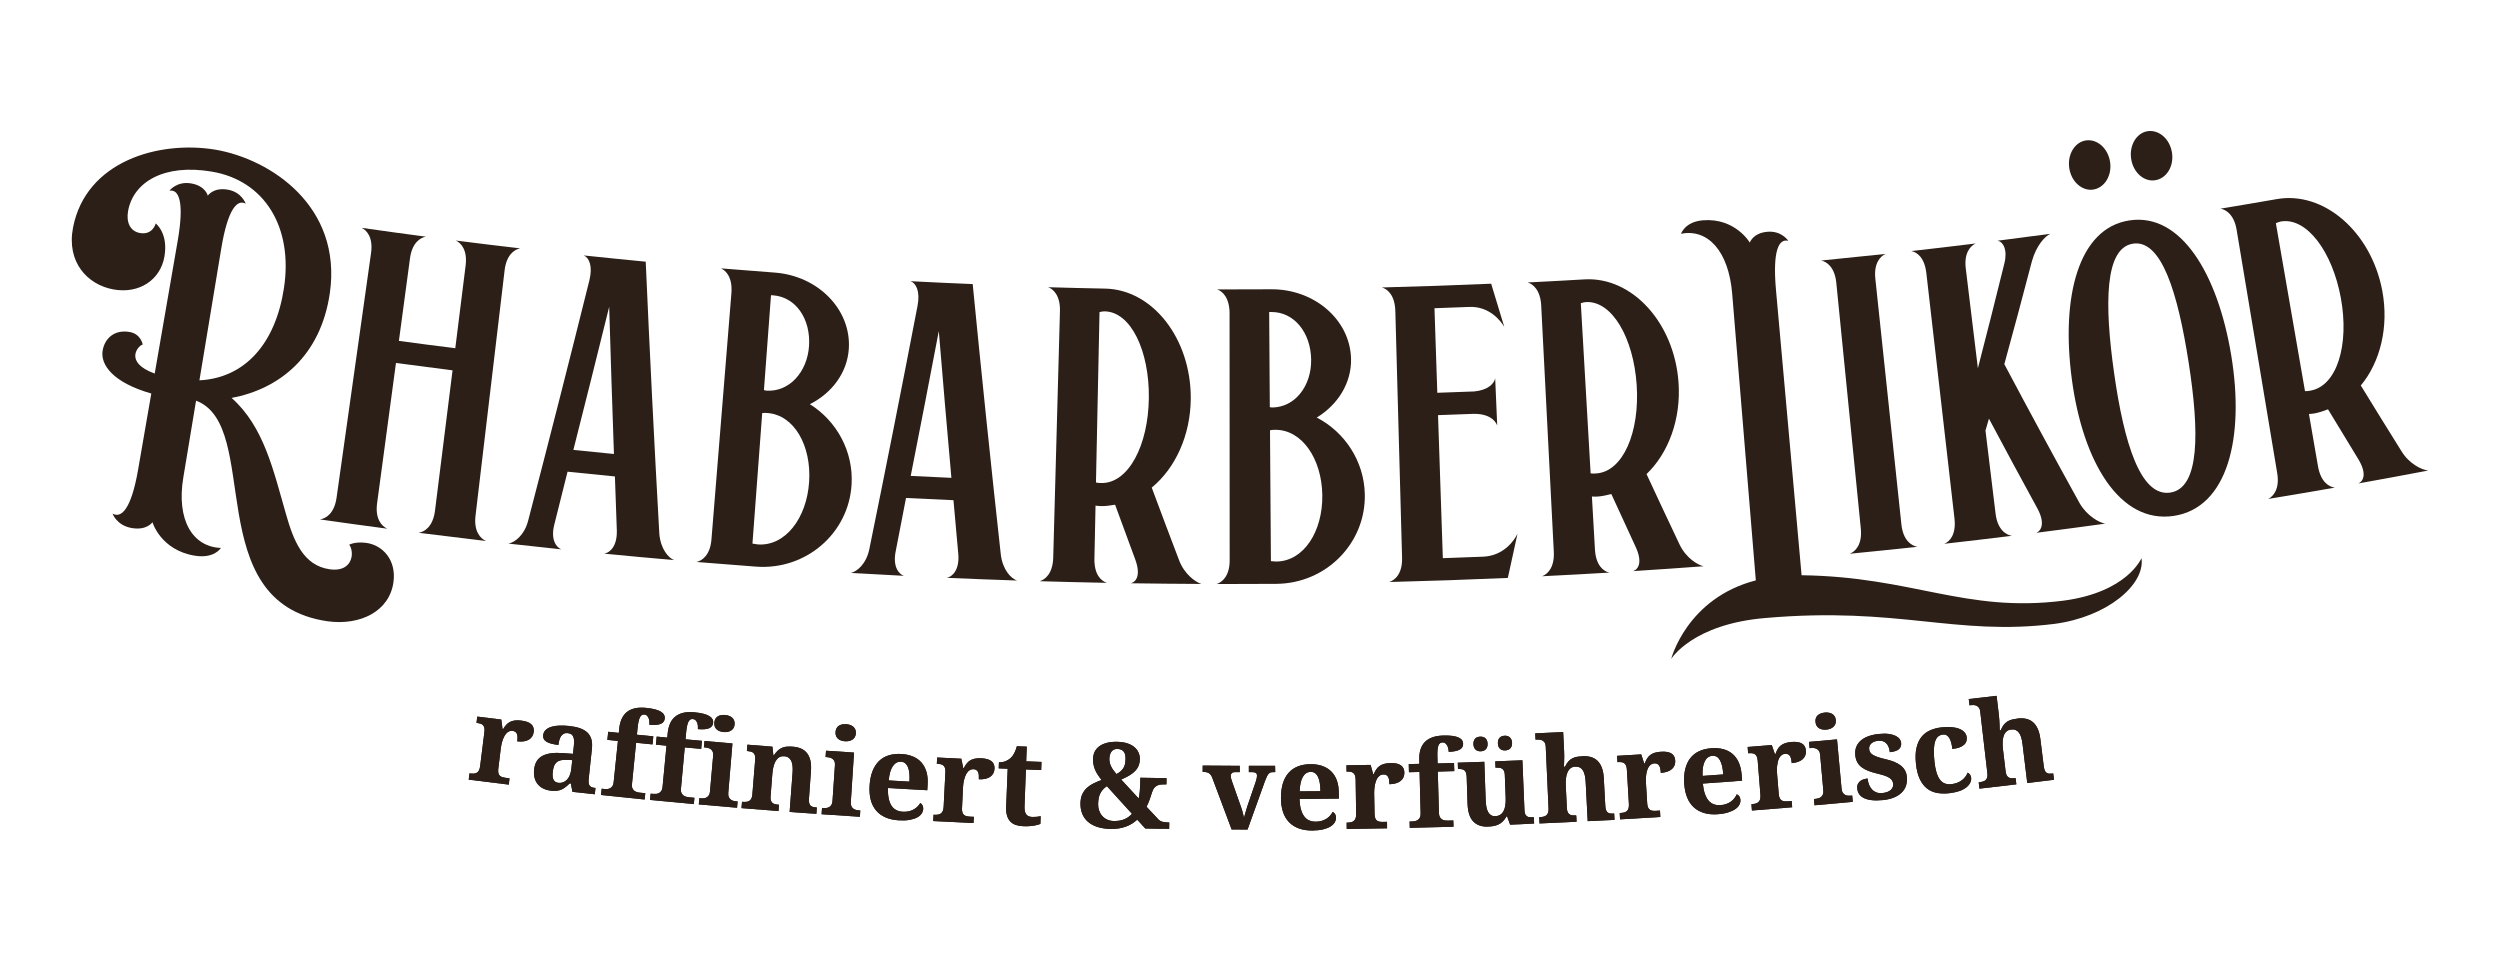 <?xml version="1.0" encoding="UTF-8"?> <!-- Generator: Adobe Illustrator 25.0.1, SVG Export Plug-In . SVG Version: 6.00 Build 0) --> <svg xmlns="http://www.w3.org/2000/svg" xmlns:xlink="http://www.w3.org/1999/xlink" version="1.1" id="Ebene_1" x="0px" y="0px" viewBox="0 0 520 200" style="enable-background:new 0 0 520 200;" xml:space="preserve"> <style type="text/css"> .st0{fill:#2B1F17;} </style> <g> <g> <g> <path class="st0" d="M40.78,83.34c-0.88,5.33-1.76,10.65-2.65,15.98c-1.47,8.81,1.91,14.43,7.81,14.65c0,0-1.31,2.28-5.43,1.61 c-7.11-1.16-8.8-6.96-8.8-6.96c0,0-1.16,1.76-4.32,1.21c-3.16-0.55-3.98-3-3.98-3c1.83,1.03,3.89-0.92,5.31-9.11 c0.92-5.29,1.83-10.58,2.75-15.87c-7.96-2.27-10.66-5.99-10.11-9c0.44-2.41,2.38-4.37,5.63-3.79c2.34,0.42,2.7,2.61,2.7,2.61 c-0.85,0.11-4.1,3.64,2.49,6.03c1.59-9.2,3.18-18.4,4.78-27.6c1.42-8.19,0.23-10.8-1.73-10.43c0,0,1.54-2.04,4.53-1.52 c2.99,0.51,3.46,2.54,3.46,2.55c0,0,1.12-1.76,4.11-1.26c2.99,0.5,3.77,2.93,3.77,2.93c-1.74-0.99-3.71,1.08-5.07,9.28 C44.51,60.8,43,69.96,41.48,79.11c9.43-0.48,15.81-7.58,17.58-19.17C61,47.21,55.01,37.55,44.07,35.7 c-10-1.7-16.32,2.19-17.42,8.14c-0.44,2.41,0.42,4.26,2.46,4.63c2.66,0.48,3.28-1.99,3.28-1.99c0,0,2.66,1.98,1.81,6.9 c-0.84,4.83-5.24,7.8-10.62,6.82c-5.38-0.98-9.78-5.65-8.39-12.87c2.69-13.83,17.87-18.16,29.65-16.19 c11.5,1.98,26.34,11.8,23.77,29.81C66.7,74.1,58.1,80.91,48.17,82.77c6.71,5.94,8.7,15.09,11.26,23.97 c1.61,5.72,3.63,10.89,9.15,11.67c3.18,0.45,4.37-1.25,4.57-2.72c0.14-1.04-0.19-2.06-0.53-2.37c0,0,1.14-0.72,3.56-0.4 c3.44,0.47,6.26,3.57,5.67,8.08c-0.79,6.16-6.94,9.17-13.74,8.22C41.49,125.36,54.62,88.56,40.78,83.34z"></path> <path class="st0" d="M70.01,103.5c2.39-16.96,4.78-33.92,7.17-50.88c0.45-3.21-0.87-4.72-1.97-5.23 c4.46,0.64,8.91,1.25,13.38,1.84c-1.2,0.2-2.88,1.29-3.31,4.5c-0.77,5.73-1.54,11.45-2.31,17.18c3.91,0.53,7.82,1.03,11.73,1.52 c0.72-5.73,1.43-11.47,2.15-17.2c0.4-3.21-0.94-4.71-2.05-5.2c4.46,0.57,8.93,1.11,13.4,1.63c-1.19,0.21-2.86,1.34-3.24,4.56 c-2.02,17.01-4.04,34.02-6.05,51.03c-0.39,3.3,1.03,4.79,2.2,5.28c-4.68-0.55-9.36-1.12-14.04-1.71c1.25-0.19,3-1.3,3.41-4.6 c1.22-9.73,2.43-19.46,3.65-29.19c-3.92-0.49-7.85-1-11.77-1.53c-1.31,9.72-2.61,19.43-3.92,29.15c-0.45,3.3,0.96,4.81,2.12,5.32 c-4.68-0.62-9.35-1.26-14.02-1.93C67.79,107.87,69.55,106.79,70.01,103.5z"></path> <path class="st0" d="M109.85,108.32c4.34-16.64,8.58-33.29,12.73-49.96c0.76-3-0.04-4.76-1.16-5.23 c4.29,0.45,8.59,0.89,12.89,1.3c0.83,18.87,1.77,37.74,2.83,56.61c0.28,3.19,1.9,5,3.08,5.46c-4.85-0.42-9.7-0.87-14.54-1.34 c1.25-0.23,2.69-1.59,2.62-4.76c-0.14-3.77-0.27-7.53-0.4-11.3c-3.28-0.32-6.56-0.65-9.85-0.99c-0.91,3.66-1.83,7.32-2.75,10.98 c-0.8,3.09,0.35,4.7,1.43,5.17c-3.66-0.38-7.32-0.78-10.98-1.19C107,112.85,109.04,111.41,109.85,108.32z M127.7,94.43 c-0.36-10.21-0.69-20.42-0.99-30.62c-2.45,9.93-4.93,19.85-7.45,29.77C122.08,93.87,124.89,94.15,127.7,94.43z"></path> <path class="st0" d="M147.98,112.23c1.38-17.07,2.77-34.15,4.15-51.22c0.27-3.32-1.14-4.75-2.18-5.19 c3.74,0.31,7.48,0.6,11.21,0.88c8.97,0.67,15.88,7.65,15.4,15.78c-0.3,4.98-3.47,9.26-8.11,11.59c5.52,3.44,9.09,9.78,8.68,16.69 c-0.58,10.14-9.47,17.87-19.86,17.1c-4.14-0.31-8.27-0.63-12.41-0.97C146.03,116.64,147.72,115.46,147.98,112.23z M168.28,71.96 c0.37-5.59-2.73-10.18-7.46-10.53c-0.15-0.01-0.3-0.02-0.45-0.03c-0.49,6.58-0.98,13.15-1.47,19.73 c0.09,0.01,0.27,0.11,0.45,0.12C164.16,81.6,167.92,77.38,168.28,71.96z M168.3,100.21c0.49-7.51-3.11-13.89-8.66-14.3 c-0.36-0.03-0.73-0.05-1.1,0.01c-0.68,9.05-1.35,18.1-2.03,27.15c0.37,0.03,0.74,0.14,1.11,0.17 C163.31,113.66,167.81,107.81,168.3,100.21z"></path> <path class="st0" d="M180.82,114.22c3.44-16.85,6.78-33.7,10.02-50.57c0.6-3.04-0.3-4.75-1.44-5.16 c4.31,0.22,8.62,0.43,12.92,0.6c1.84,18.8,3.79,37.59,5.86,56.38c0.44,3.17,2.17,4.89,3.37,5.28c-4.86-0.16-9.72-0.35-14.58-0.56 c1.23-0.3,2.6-1.73,2.36-4.89c-0.34-3.75-0.67-7.51-1.01-11.26c-3.29-0.14-6.58-0.3-9.87-0.46c-0.71,3.7-1.43,7.41-2.15,11.11 c-0.63,3.12,0.6,4.68,1.7,5.08c-3.67-0.19-7.35-0.39-11.02-0.6C178.22,118.9,180.18,117.34,180.82,114.22z M197.89,99.39 c-0.91-10.17-1.78-20.35-2.62-30.53c-1.91,10.05-3.86,20.09-5.84,30.13C192.24,99.13,195.06,99.26,197.89,99.39z"></path> <path class="st0" d="M219.07,115.99c0.47-17.09,0.93-34.19,1.4-51.28c0.09-3.24-1.39-4.59-2.45-4.97 c3.95,0.12,7.91,0.21,11.86,0.29c9.87,0.2,17.84,10.38,17.8,22.82c-0.04,7.79-3.28,14.6-8.12,18.57 c1.87,5.04,3.77,10.08,5.69,15.11c1.09,2.9,3.43,4.57,4.64,4.93c-4.89-0.02-9.79-0.07-14.68-0.14c1.22-0.33,2.08-1.81,0.91-4.98 c-1.4-3.78-2.8-7.57-4.18-11.36c-0.93,0.16-1.95,0.31-2.96,0.29c-0.65-0.01-1.11-0.11-1.11-0.11c-0.08,3.68-0.15,7.35-0.23,11.03 c-0.07,3.33,1.4,4.67,2.61,5.04c-4.67-0.09-9.35-0.2-14.02-0.34C217.36,120.59,218.98,119.32,219.07,115.99z M238.96,82.77 c0.11-9.8-3.73-17.9-9.18-18.01c-0.36-0.01-0.72,0.07-1.08,0.15c-0.25,11.82-0.49,23.63-0.74,35.45c0.37,0.1,0.73,0.1,1.1,0.11 C234.7,100.58,238.85,92.66,238.96,82.77z"></path> <path class="st0" d="M255.77,116.58c-0.01-17.13-0.01-34.26-0.02-51.39c0-3.33-1.52-4.64-2.59-4.99c3.75,0.01,7.49,0,11.24-0.03 c8.99-0.06,16.44,6.34,16.62,14.48c0.1,4.99-2.71,9.51-7.14,12.2c5.78,2.98,9.85,9.01,10,15.93 c0.25,10.15-7.99,18.58-18.39,18.66c-4.15,0.03-8.29,0.04-12.44,0.04C254.19,121.13,255.77,119.82,255.77,116.58z M272.72,74.79 c-0.08-5.6-3.54-9.93-8.28-9.89c-0.15,0-0.3,0-0.45,0c0.04,6.59,0.09,13.19,0.13,19.78c0.09,0,0.27,0.09,0.46,0.08 C269.41,84.73,272.8,80.22,272.72,74.79z M275.04,102.95c-0.12-7.53-4.23-13.59-9.79-13.55c-0.37,0-0.73,0.01-1.09,0.1 c0.06,9.07,0.12,18.15,0.19,27.22c0.37,0,0.75,0.08,1.12,0.08C271.16,116.76,275.16,110.56,275.04,102.95z"></path> <path class="st0" d="M291.63,115.99c-0.47-17.09-0.94-34.19-1.4-51.28c-0.09-3.33-1.64-4.6-2.81-4.92 c7.58-0.19,15.16-0.45,22.74-0.78c0.9,3,1.81,6,2.73,8.99c-0.69-1.2-3.07-4.33-7.27-4.16c-2.42,0.1-4.83,0.18-7.25,0.27 c0.2,5.86,0.4,11.72,0.59,17.59c2.57-0.09,5.14-0.18,7.71-0.28c2.9-0.29,4.11-1.66,4.33-2.72c0.14,3.27,0.28,6.53,0.42,9.8 c-0.41-1.12-1.84-2.55-5.21-2.41c-2.37,0.09-4.73,0.18-7.1,0.26c0.33,9.92,0.67,19.83,1,29.75c2.79-0.09,5.59-0.2,8.38-0.31 c4.38-0.18,6.56-3.52,7.15-4.78c-0.67,3.07-1.34,6.14-2.01,9.2c-8.22,0.36-16.45,0.64-24.67,0.85 C290.17,120.67,291.73,119.32,291.63,115.99z"></path> <path class="st0" d="M323.19,114.75c-0.87-17.08-1.75-34.15-2.62-51.23c-0.17-3.23-1.75-4.47-2.83-4.77 c3.95-0.19,7.9-0.41,11.85-0.64c9.86-0.57,18.61,8.95,19.54,21.35c0.57,7.77-2.13,14.82-6.65,19.15 c2.26,4.88,4.55,9.75,6.86,14.62c1.32,2.8,3.77,4.29,5.01,4.55c-4.88,0.36-9.77,0.7-14.65,1.01c1.19-0.43,1.93-1.97,0.52-5.03 c-1.7-3.66-3.38-7.33-5.06-11c-0.91,0.23-1.92,0.47-2.93,0.53c-0.65,0.04-1.11-0.02-1.11-0.02c0.21,3.67,0.42,7.34,0.63,11.01 c0.19,3.32,1.76,4.55,3,4.82c-4.67,0.28-9.34,0.53-14.01,0.76C321.85,119.47,323.37,118.08,323.19,114.75z M340.43,80.07 c-0.66-9.78-5.12-17.55-10.56-17.24c-0.36,0.02-0.71,0.13-1.06,0.24c0.68,11.8,1.36,23.6,2.04,35.39 c0.37,0.07,0.74,0.04,1.11,0.02C337.57,98.16,341.09,89.94,340.43,80.07z"></path> <path class="st0" d="M367.27,128.54c-15.22,1.25-19.66,8.5-19.66,8.52c0-0.02,3.24-12.63,17.6-16.34 c-1.64-19.89-3.28-39.78-4.92-59.67c-0.74-8.9-5.13-13.54-10.64-12.42c0,0,0.79-2.51,4.58-2.81c6.7-0.53,9.73,4.64,9.73,4.64 c0,0,0.63-1.99,3.64-2.25c3.01-0.27,4.37,1.89,4.37,1.89c-1.92-0.53-3.31,1.88-2.57,10.17c1.78,19.79,3.55,39.58,5.33,59.38 c23.18,0.31,34.03,7.87,54.45,5.29c13.35-1.76,16.25-8.86,16.25-8.85c0.8,5.45-7.06,12.26-18.21,13.69 C406.62,132.32,394.98,126.13,367.27,128.54z"></path> <path class="st0" d="M387.05,109.94c-1.7-17.04-3.4-34.09-5.1-51.13c-0.32-3.22-1.97-4.38-3.15-4.62 c4.47-0.44,8.95-0.9,13.42-1.38c-1.12,0.47-2.49,1.94-2.15,5.16c1.81,17.03,3.62,34.07,5.42,51.1c0.35,3.31,2.07,4.45,3.32,4.66 c-4.69,0.51-9.37,0.99-14.06,1.45C385.93,114.71,387.38,113.25,387.05,109.94z"></path> <path class="st0" d="M406.53,107.85c-1.95-17.02-3.9-34.03-5.85-51.05c-0.37-3.22-1.94-4.36-3.13-4.58 c4.47-0.5,8.94-1.03,13.4-1.58c-1.11,0.49-2.46,1.98-2.07,5.19c0.84,6.92,1.68,13.85,2.52,20.77c1.88-7.25,3.71-14.51,5.5-21.77 c0.72-2.83-0.22-4.56-1.42-4.76c3.67-0.47,7.33-0.95,10.99-1.44c-1.11,0.5-2.92,2.43-3.84,5.73c-1.86,7.13-3.77,14.26-5.73,21.39 c5.14,9.68,10.36,19.33,15.68,28.95c1.59,2.7,4.14,4.03,5.3,4.22c-4.77,0.66-9.53,1.29-14.3,1.9c1.07-0.49,1.81-2.08,0.2-5.06 c-3.4-6.21-6.76-12.44-10.08-18.68c-0.24,0.82-0.48,1.65-0.72,2.47c0.7,5.76,1.4,11.53,2.1,17.29c0.4,3.3,2.14,4.41,3.39,4.61 c-4.68,0.58-9.36,1.13-14.05,1.66C405.57,112.63,406.91,111.16,406.53,107.85z"></path> <path class="st0" d="M430.95,78.94c-2.31-17.19,1.34-31.52,12-33.1c10.66-1.6,18.34,11.04,21.16,28.15 c2.79,17.01-0.72,31.63-11.98,33.32C440.86,108.98,433.24,96.03,430.95,78.94z M430.4,34.92c-0.4-2.86,1.2-5.38,3.47-5.71 c2.35-0.34,4.6,1.63,5.03,4.49c0.42,2.86-1.18,5.4-3.56,5.74C433.06,39.76,430.8,37.78,430.4,34.92z M455.24,75.4 c-2.25-14.45-5.63-25.61-11.56-24.72c-5.93,0.88-5.99,12.55-3.93,27.03c2.05,14.38,5.45,25.67,11.66,24.75 C457.61,101.53,457.47,89.76,455.24,75.4z M443.28,33.04c-0.43-2.86,1.15-5.4,3.41-5.75c2.35-0.36,4.62,1.58,5.08,4.43 c0.45,2.85-1.12,5.41-3.5,5.77C445.98,37.86,443.71,35.9,443.28,33.04z"></path> <path class="st0" d="M473.66,98.41c-2.81-16.87-5.62-33.73-8.44-50.6c-0.53-3.19-2.25-4.24-3.37-4.41 c3.92-0.64,7.83-1.31,11.74-1.99c9.76-1.7,19.57,6.77,21.91,18.98c1.45,7.65-0.44,14.97-4.45,19.79 c2.81,4.59,5.64,9.17,8.5,13.74c1.63,2.63,4.25,3.83,5.52,3.95c-4.83,0.92-9.66,1.82-14.5,2.68c1.14-0.56,1.7-2.17-0.05-5.06 c-2.11-3.44-4.21-6.89-6.29-10.35c-0.88,0.33-1.86,0.68-2.86,0.86c-0.64,0.11-1.11,0.1-1.11,0.1c0.63,3.62,1.26,7.24,1.88,10.87 c0.57,3.28,2.27,4.31,3.53,4.45c-4.62,0.81-9.25,1.6-13.88,2.36C472.85,103.25,474.21,101.7,473.66,98.41z M486.9,61.99 c-1.77-9.65-7.1-16.85-12.49-15.92c-0.35,0.06-0.69,0.21-1.03,0.36c2.02,11.64,4.04,23.29,6.06,34.93 c0.38,0.02,0.74-0.04,1.11-0.1C486.11,80.29,488.68,71.72,486.9,61.99z"></path> </g> </g> <g> <g> <path class="st0" d="M105.83,163.2c-2.78-0.33-5.56-0.68-8.34-1.03c0.05-0.44,0.11-0.87,0.16-1.31c0.02,0,0.05,0.01,0.07,0.01 c0.28,0.04,0.55,0.05,0.79,0.04c0.24-0.01,0.45-0.07,0.64-0.17c0.19-0.1,0.34-0.26,0.46-0.48c0.12-0.22,0.21-0.52,0.26-0.91 c0.3-2.37,0.59-4.74,0.89-7.11c0.04-0.36,0.04-0.65-0.02-0.88c-0.06-0.23-0.16-0.42-0.3-0.55c-0.14-0.14-0.32-0.24-0.53-0.3 c-0.21-0.06-0.46-0.11-0.73-0.15c-0.02,0-0.05-0.01-0.07-0.01c0.05-0.43,0.11-0.87,0.16-1.3c1.67,0.21,3.33,0.42,5,0.62 c0.09,0.66,0.17,1.32,0.26,1.98c0.04,0.01,0.08,0.01,0.12,0.01c0.21-0.35,0.42-0.65,0.65-0.9c0.23-0.25,0.49-0.45,0.78-0.6 c0.29-0.15,0.63-0.25,1-0.3c0.38-0.05,0.82-0.04,1.33,0.02c0.98,0.12,1.67,0.37,2.09,0.76c0.42,0.39,0.59,0.91,0.52,1.56 c-0.09,0.75-0.43,1.3-1.03,1.65c-0.6,0.35-1.4,0.47-2.4,0.35c0.04-0.34,0.06-0.63,0.05-0.89c-0.01-0.26-0.05-0.48-0.12-0.66 c-0.07-0.18-0.18-0.32-0.33-0.43c-0.15-0.11-0.34-0.17-0.57-0.2c-0.29-0.04-0.55,0.01-0.78,0.12c-0.23,0.12-0.43,0.28-0.6,0.49 c-0.17,0.21-0.32,0.45-0.45,0.73c-0.13,0.28-0.24,0.56-0.32,0.84c-0.09,0.29-0.16,0.56-0.2,0.82c-0.05,0.26-0.08,0.49-0.11,0.68 c-0.17,1.41-0.34,2.83-0.52,4.24c-0.04,0.36-0.03,0.65,0.03,0.88c0.06,0.23,0.16,0.41,0.3,0.54c0.14,0.13,0.32,0.23,0.53,0.29 c0.21,0.06,0.44,0.11,0.68,0.14c0.27,0.03,0.54,0.06,0.8,0.1C105.93,162.33,105.88,162.77,105.83,163.2z"></path> <path class="st0" d="M118.11,152.49c-0.31-0.04-0.59,0-0.81,0.11c-0.23,0.11-0.42,0.27-0.58,0.49c-0.16,0.22-0.28,0.49-0.37,0.81 c-0.09,0.32-0.16,0.67-0.2,1.05c-1.11-0.13-1.94-0.34-2.47-0.66c-0.53-0.31-0.76-0.77-0.7-1.37c0.05-0.45,0.23-0.82,0.54-1.1 c0.31-0.29,0.7-0.51,1.19-0.65c0.49-0.15,1.04-0.23,1.67-0.25c0.63-0.02,1.29,0.01,1.99,0.08c0.87,0.1,1.62,0.25,2.25,0.47 c0.63,0.22,1.14,0.52,1.54,0.89c0.4,0.37,0.67,0.84,0.84,1.39c0.16,0.56,0.2,1.22,0.12,1.98c-0.22,2.09-0.45,4.17-0.67,6.26 c-0.04,0.34-0.04,0.62-0.01,0.85c0.03,0.23,0.09,0.42,0.19,0.56c0.1,0.14,0.24,0.25,0.43,0.33c0.19,0.08,0.42,0.13,0.7,0.16 c0.03,0,0.07,0.01,0.1,0.01c-0.05,0.44-0.09,0.87-0.14,1.31c-1.55-0.16-3.1-0.33-4.65-0.5c-0.11-0.58-0.23-1.17-0.34-1.75 c-0.07-0.01-0.15-0.02-0.22-0.02c-0.31,0.3-0.6,0.55-0.88,0.77c-0.27,0.22-0.55,0.39-0.85,0.52c-0.3,0.13-0.62,0.21-0.97,0.25 c-0.35,0.04-0.77,0.03-1.24-0.02c-0.55-0.06-1.06-0.2-1.52-0.42c-0.46-0.21-0.84-0.51-1.16-0.88c-0.32-0.37-0.55-0.82-0.69-1.34 c-0.14-0.52-0.18-1.12-0.1-1.8c0.15-1.33,0.73-2.27,1.73-2.8c1-0.53,2.43-0.72,4.3-0.57c0.68,0.05,1.36,0.1,2.05,0.15 c0.05-0.45,0.1-0.9,0.15-1.36c0.05-0.41,0.07-0.79,0.08-1.13c0.01-0.35-0.03-0.65-0.11-0.91c-0.08-0.26-0.21-0.47-0.4-0.63 C118.71,152.63,118.45,152.53,118.11,152.49z M114.97,160.56c-0.08,0.7-0.03,1.24,0.16,1.62c0.19,0.38,0.53,0.59,1.01,0.65 c0.36,0.04,0.69,0,0.99-0.11c0.3-0.12,0.58-0.3,0.81-0.55c0.24-0.25,0.43-0.56,0.58-0.94c0.15-0.38,0.26-0.8,0.31-1.28 c0.07-0.62,0.14-1.23,0.2-1.85c-0.38-0.02-0.75-0.03-1.13-0.05c-0.5-0.03-0.92,0-1.28,0.09c-0.35,0.09-0.65,0.24-0.88,0.45 c-0.23,0.21-0.41,0.48-0.53,0.8C115.11,159.73,115.02,160.12,114.97,160.56z"></path> <path class="st0" d="M125.01,165.36c0.05-0.44,0.09-0.87,0.14-1.31c0.18,0.02,0.37,0.04,0.55,0.06c0.18,0.02,0.37,0.02,0.59,0.01 c0.21-0.01,0.41-0.07,0.6-0.16c0.19-0.09,0.35-0.24,0.49-0.43c0.14-0.2,0.23-0.47,0.26-0.82c0.3-2.86,0.59-5.73,0.89-8.59 c-0.73-0.08-1.47-0.15-2.2-0.23c0.06-0.56,0.12-1.12,0.18-1.68c0.73,0.08,1.47,0.15,2.2,0.23c0.03-0.3,0.06-0.61,0.09-0.91 c0.08-0.76,0.25-1.43,0.51-2c0.26-0.58,0.62-1.05,1.07-1.42c0.46-0.37,1.01-0.63,1.67-0.78c0.66-0.15,1.42-0.18,2.28-0.1 c0.8,0.08,1.45,0.19,1.97,0.33c0.52,0.14,0.93,0.31,1.23,0.51c0.3,0.19,0.5,0.41,0.61,0.64c0.11,0.23,0.16,0.47,0.13,0.73 c-0.05,0.55-0.34,0.93-0.87,1.14c-0.53,0.21-1.3,0.26-2.33,0.16c0.02-0.2,0.02-0.42,0-0.65c-0.02-0.24-0.06-0.46-0.14-0.67 c-0.08-0.21-0.19-0.39-0.33-0.54c-0.14-0.15-0.33-0.23-0.56-0.26c-0.2-0.02-0.38,0.02-0.53,0.11c-0.16,0.09-0.29,0.25-0.41,0.48 c-0.11,0.23-0.21,0.53-0.29,0.9c-0.08,0.37-0.14,0.83-0.2,1.37c-0.05,0.45-0.09,0.9-0.13,1.34c1.14,0.11,2.27,0.23,3.41,0.34 c-0.05,0.56-0.11,1.12-0.16,1.68c-1.14-0.11-2.28-0.22-3.42-0.34c-0.29,2.87-0.57,5.73-0.86,8.6c-0.04,0.35-0.01,0.64,0.09,0.86 c0.1,0.22,0.23,0.39,0.39,0.52c0.16,0.13,0.35,0.22,0.55,0.28c0.2,0.06,0.4,0.09,0.57,0.11c0.39,0.04,0.78,0.08,1.17,0.12 c-0.04,0.44-0.09,0.87-0.13,1.31C131.06,165.98,128.03,165.68,125.01,165.36z"></path> <path class="st0" d="M135.2,166.39c0.04-0.44,0.08-0.87,0.13-1.31c0.18,0.02,0.37,0.04,0.55,0.05c0.18,0.02,0.37,0.02,0.59,0 c0.21-0.02,0.41-0.07,0.59-0.17c0.19-0.1,0.35-0.24,0.49-0.44c0.14-0.2,0.22-0.47,0.26-0.82c0.27-2.87,0.55-5.73,0.82-8.6 c-0.73-0.07-1.47-0.14-2.2-0.21c0.05-0.56,0.11-1.12,0.16-1.68c0.73,0.07,1.47,0.14,2.2,0.21c0.03-0.3,0.06-0.61,0.09-0.91 c0.07-0.76,0.24-1.43,0.49-2.01c0.25-0.58,0.61-1.05,1.06-1.43c0.45-0.37,1.01-0.64,1.66-0.8c0.66-0.16,1.42-0.2,2.28-0.12 c0.79,0.07,1.45,0.18,1.98,0.32c0.52,0.14,0.93,0.3,1.23,0.5c0.3,0.19,0.5,0.4,0.62,0.63c0.11,0.23,0.16,0.47,0.14,0.73 c-0.05,0.55-0.34,0.94-0.86,1.15c-0.52,0.21-1.3,0.27-2.32,0.18c0.02-0.2,0.02-0.42,0-0.65c-0.02-0.24-0.07-0.46-0.15-0.67 c-0.08-0.21-0.19-0.39-0.33-0.53c-0.15-0.15-0.33-0.23-0.57-0.25c-0.2-0.02-0.38,0.02-0.53,0.11c-0.15,0.1-0.29,0.26-0.4,0.48 c-0.11,0.23-0.21,0.53-0.28,0.9c-0.08,0.37-0.14,0.83-0.19,1.38c-0.04,0.45-0.08,0.9-0.12,1.35c1.14,0.11,2.28,0.21,3.41,0.31 c-0.05,0.56-0.1,1.12-0.15,1.68c-1.14-0.1-2.28-0.21-3.42-0.31c-0.26,2.87-0.53,5.73-0.79,8.6c-0.03,0.35,0,0.64,0.1,0.86 c0.1,0.22,0.23,0.39,0.4,0.52c0.16,0.13,0.35,0.22,0.55,0.28c0.2,0.05,0.4,0.09,0.58,0.11c0.39,0.04,0.78,0.07,1.17,0.11 c-0.04,0.44-0.08,0.87-0.12,1.31C141.25,166.97,138.23,166.68,135.2,166.39z"></path> <path class="st0" d="M145.76,166.05c0.19,0.02,0.39,0.02,0.6,0c0.21-0.02,0.41-0.07,0.59-0.17c0.18-0.1,0.34-0.24,0.48-0.44 c0.14-0.2,0.22-0.47,0.25-0.83c0.22-2.49,0.44-4.98,0.66-7.48c0.03-0.33-0.01-0.6-0.11-0.8c-0.1-0.21-0.23-0.37-0.4-0.5 c-0.17-0.12-0.35-0.21-0.56-0.26c-0.2-0.05-0.39-0.08-0.57-0.1c-0.1-0.01-0.19-0.02-0.29-0.03c0.04-0.44,0.08-0.87,0.12-1.31 c1.94,0.17,3.88,0.34,5.82,0.51c-0.29,3.43-0.58,6.86-0.87,10.29c-0.03,0.35,0.01,0.64,0.11,0.86c0.1,0.22,0.23,0.39,0.4,0.52 c0.17,0.13,0.35,0.22,0.56,0.27c0.21,0.05,0.4,0.09,0.58,0.1c0.1,0.01,0.2,0.02,0.29,0.02c-0.04,0.44-0.07,0.87-0.11,1.31 c-2.65-0.22-5.31-0.45-7.96-0.69c0.04-0.44,0.08-0.87,0.12-1.31C145.56,166.03,145.66,166.04,145.76,166.05z M148.58,150.3 c0.03-0.31,0.11-0.58,0.23-0.79c0.13-0.21,0.29-0.38,0.49-0.51c0.2-0.12,0.43-0.21,0.69-0.25c0.26-0.05,0.54-0.06,0.83-0.03 c0.28,0.02,0.55,0.08,0.8,0.17c0.25,0.09,0.47,0.21,0.65,0.37c0.18,0.16,0.32,0.35,0.42,0.59c0.1,0.23,0.13,0.51,0.11,0.82 c-0.03,0.3-0.1,0.56-0.24,0.78c-0.14,0.21-0.31,0.39-0.51,0.51c-0.21,0.13-0.44,0.22-0.7,0.27c-0.26,0.05-0.54,0.06-0.82,0.04 c-0.3-0.03-0.57-0.09-0.82-0.18c-0.25-0.09-0.46-0.22-0.64-0.38c-0.18-0.16-0.31-0.36-0.4-0.59 C148.59,150.87,148.55,150.61,148.58,150.3z"></path> <path class="st0" d="M164.24,168.88c0.2-2.7,0.4-5.41,0.61-8.11c0.04-0.53,0.04-1,0-1.42c-0.04-0.42-0.13-0.77-0.26-1.07 c-0.14-0.29-0.33-0.52-0.57-0.69c-0.24-0.17-0.55-0.27-0.91-0.29c-0.41-0.03-0.77,0.05-1.06,0.23c-0.29,0.19-0.53,0.45-0.73,0.79 c-0.19,0.34-0.34,0.73-0.45,1.19c-0.11,0.46-0.18,0.94-0.22,1.44c-0.12,1.57-0.24,3.14-0.37,4.7c-0.03,0.34-0.01,0.63,0.06,0.84 c0.07,0.21,0.18,0.39,0.32,0.51c0.14,0.13,0.33,0.22,0.55,0.27c0.22,0.05,0.47,0.09,0.75,0.11c0.02,0,0.05,0,0.07,0.01 c-0.03,0.44-0.07,0.87-0.1,1.31c-2.57-0.2-5.13-0.4-7.7-0.61c0.04-0.44,0.07-0.87,0.11-1.31c0.02,0,0.03,0,0.05,0 c0.29,0.02,0.55,0.03,0.79,0.01c0.24-0.02,0.45-0.08,0.64-0.18c0.19-0.11,0.34-0.27,0.45-0.48c0.12-0.22,0.19-0.51,0.22-0.88 c0.2-2.43,0.39-4.86,0.59-7.29c0.03-0.34,0.01-0.63-0.06-0.84c-0.07-0.22-0.18-0.39-0.32-0.52c-0.15-0.13-0.33-0.22-0.54-0.27 c-0.22-0.05-0.46-0.09-0.74-0.12c-0.02,0-0.05,0-0.07-0.01c0.04-0.44,0.07-0.87,0.11-1.31c1.74,0.14,3.47,0.28,5.21,0.42 c0.06,0.59,0.13,1.19,0.19,1.78c0.04,0,0.08,0.01,0.12,0.01c0.29-0.45,0.58-0.79,0.88-1.05c0.3-0.25,0.61-0.44,0.94-0.56 c0.33-0.12,0.67-0.19,1.02-0.2c0.36-0.01,0.73-0.01,1.11,0.02c0.64,0.05,1.2,0.18,1.7,0.4c0.5,0.22,0.9,0.54,1.23,0.95 c0.32,0.41,0.56,0.92,0.7,1.53c0.14,0.61,0.18,1.33,0.12,2.17c-0.14,1.91-0.27,3.81-0.41,5.72c-0.03,0.38-0.02,0.69,0.04,0.93 c0.05,0.23,0.14,0.42,0.27,0.55c0.13,0.13,0.3,0.22,0.51,0.28c0.21,0.06,0.46,0.09,0.74,0.11c0.02,0,0.05,0,0.07,0.01 c-0.03,0.44-0.06,0.87-0.09,1.31C167.95,169.16,166.09,169.02,164.24,168.88z"></path> <path class="st0" d="M171.27,168.07c0.19,0.01,0.39,0.01,0.6-0.01c0.21-0.02,0.41-0.08,0.59-0.18c0.18-0.1,0.34-0.25,0.47-0.45 c0.13-0.2,0.21-0.48,0.23-0.83c0.17-2.5,0.34-4.99,0.51-7.49c0.02-0.33-0.02-0.6-0.12-0.8c-0.1-0.2-0.24-0.37-0.41-0.49 c-0.17-0.12-0.36-0.2-0.56-0.25c-0.2-0.05-0.4-0.08-0.57-0.09c-0.1-0.01-0.19-0.01-0.29-0.02c0.03-0.44,0.06-0.87,0.09-1.31 c1.94,0.14,3.89,0.27,5.83,0.39c-0.22,3.44-0.45,6.87-0.67,10.31c-0.02,0.35,0.02,0.64,0.12,0.85c0.11,0.22,0.24,0.39,0.41,0.51 c0.17,0.12,0.36,0.21,0.57,0.26c0.21,0.05,0.41,0.08,0.58,0.09c0.1,0.01,0.2,0.01,0.29,0.02c-0.03,0.44-0.06,0.88-0.08,1.31 c-2.66-0.17-5.32-0.35-7.97-0.53c0.03-0.44,0.06-0.87,0.09-1.31C171.07,168.06,171.17,168.07,171.27,168.07z M173.79,152.27 c0.02-0.31,0.09-0.58,0.22-0.8c0.12-0.22,0.28-0.39,0.48-0.52c0.2-0.13,0.43-0.22,0.69-0.27c0.26-0.05,0.54-0.07,0.83-0.05 c0.28,0.02,0.55,0.07,0.8,0.16c0.25,0.09,0.47,0.2,0.66,0.36c0.18,0.15,0.33,0.35,0.43,0.58c0.1,0.23,0.14,0.51,0.12,0.82 c-0.02,0.31-0.1,0.57-0.23,0.78c-0.13,0.22-0.3,0.39-0.5,0.52c-0.2,0.13-0.44,0.22-0.7,0.28c-0.26,0.06-0.54,0.07-0.82,0.06 c-0.3-0.02-0.57-0.08-0.82-0.16c-0.25-0.09-0.46-0.21-0.64-0.37c-0.18-0.16-0.32-0.35-0.41-0.58 C173.8,152.84,173.77,152.58,173.79,152.27z"></path> <path class="st0" d="M186.95,170.63c-1.06-0.06-1.99-0.27-2.78-0.62c-0.79-0.35-1.45-0.84-1.96-1.45 c-0.51-0.61-0.88-1.35-1.1-2.2c-0.22-0.86-0.3-1.82-0.24-2.9c0.07-1.16,0.27-2.16,0.6-3.02c0.33-0.86,0.78-1.56,1.34-2.12 c0.56-0.55,1.23-0.95,2.02-1.2c0.78-0.25,1.66-0.34,2.64-0.29c0.9,0.05,1.7,0.22,2.4,0.52c0.71,0.29,1.3,0.7,1.77,1.23 c0.47,0.53,0.82,1.16,1.05,1.92c0.23,0.75,0.32,1.62,0.26,2.6c-0.02,0.42-0.04,0.84-0.07,1.27c-2.73-0.14-5.45-0.3-8.18-0.46 c-0.03,0.83,0.02,1.54,0.15,2.15c0.12,0.6,0.31,1.11,0.57,1.51c0.26,0.4,0.58,0.71,0.98,0.91c0.39,0.21,0.85,0.33,1.37,0.36 c0.43,0.02,0.84,0,1.21-0.08c0.37-0.08,0.71-0.2,1.02-0.37c0.31-0.16,0.58-0.36,0.82-0.6c0.24-0.23,0.44-0.49,0.6-0.76 c0.44,0.26,0.64,0.68,0.61,1.24c-0.02,0.35-0.14,0.68-0.35,0.99c-0.21,0.31-0.53,0.57-0.95,0.79c-0.42,0.22-0.94,0.38-1.57,0.49 C188.54,170.65,187.8,170.68,186.95,170.63z M187.42,158.44c-0.7-0.04-1.27,0.27-1.72,0.93c-0.45,0.66-0.73,1.64-0.85,2.96 c1.44,0.09,2.87,0.17,4.31,0.25c0.04-0.63,0.03-1.19-0.01-1.69c-0.05-0.5-0.14-0.93-0.28-1.28c-0.14-0.35-0.33-0.63-0.56-0.83 C188.07,158.57,187.78,158.46,187.42,158.44z"></path> <path class="st0" d="M202.49,171.19c-2.79-0.13-5.59-0.26-8.38-0.41c0.02-0.44,0.05-0.88,0.07-1.31c0.02,0,0.05,0,0.07,0 c0.29,0.02,0.55,0.01,0.79-0.02c0.24-0.03,0.45-0.1,0.62-0.22c0.18-0.11,0.32-0.29,0.43-0.52c0.11-0.23,0.17-0.54,0.19-0.92 c0.12-2.39,0.24-4.77,0.36-7.16c0.02-0.36-0.01-0.66-0.08-0.88c-0.07-0.23-0.19-0.4-0.34-0.53c-0.15-0.13-0.34-0.22-0.55-0.26 c-0.22-0.05-0.46-0.08-0.74-0.09c-0.02,0-0.05,0-0.07,0c0.02-0.44,0.05-0.88,0.07-1.31c1.67,0.09,3.35,0.17,5.02,0.25 c0.13,0.65,0.27,1.3,0.41,1.95c0.04,0,0.08,0,0.12,0.01c0.18-0.36,0.37-0.68,0.58-0.94c0.21-0.27,0.45-0.49,0.73-0.66 c0.28-0.17,0.61-0.3,0.98-0.37c0.37-0.08,0.81-0.1,1.32-0.08c0.98,0.04,1.69,0.25,2.14,0.61c0.45,0.36,0.66,0.87,0.63,1.52 c-0.03,0.76-0.33,1.33-0.9,1.72c-0.57,0.39-1.36,0.57-2.36,0.52c0.01-0.34,0.01-0.64-0.01-0.89c-0.03-0.26-0.08-0.47-0.17-0.65 c-0.09-0.17-0.21-0.31-0.36-0.4c-0.15-0.1-0.35-0.15-0.58-0.16c-0.29-0.01-0.55,0.05-0.76,0.18c-0.22,0.14-0.4,0.31-0.56,0.54 c-0.16,0.22-0.29,0.48-0.4,0.76c-0.11,0.28-0.19,0.57-0.26,0.86c-0.07,0.29-0.12,0.57-0.14,0.83c-0.03,0.26-0.05,0.49-0.06,0.69 c-0.07,1.42-0.14,2.84-0.2,4.27c-0.02,0.36,0.01,0.65,0.09,0.88c0.08,0.23,0.19,0.4,0.34,0.52c0.15,0.12,0.33,0.2,0.55,0.25 c0.21,0.05,0.45,0.07,0.69,0.09c0.27,0.01,0.54,0.02,0.81,0.04C202.53,170.31,202.51,170.75,202.49,171.19z"></path> <path class="st0" d="M214.68,169.93c0.33,0.01,0.64,0,0.94-0.03c0.3-0.03,0.58-0.08,0.84-0.13c-0.02,0.53-0.04,1.07-0.06,1.6 c-0.13,0.06-0.31,0.12-0.54,0.19c-0.23,0.06-0.49,0.12-0.79,0.17c-0.3,0.05-0.64,0.09-1.02,0.11c-0.38,0.03-0.79,0.03-1.23,0.01 c-0.57-0.02-1.07-0.11-1.53-0.26c-0.45-0.15-0.83-0.39-1.14-0.71c-0.31-0.32-0.54-0.73-0.69-1.24c-0.15-0.5-0.21-1.11-0.18-1.84 c0.11-2.63,0.21-5.26,0.32-7.9c-0.62-0.03-1.25-0.05-1.87-0.08c0.02-0.42,0.04-0.84,0.05-1.27c0.53,0.02,1.02-0.06,1.45-0.25 c0.43-0.19,0.77-0.42,1.04-0.68c0.53-0.51,0.94-1.31,1.24-2.4c0.69,0.03,1.37,0.05,2.06,0.08c-0.04,1.02-0.08,2.04-0.12,3.06 c1.06,0.04,2.12,0.08,3.18,0.12c-0.02,0.56-0.04,1.12-0.06,1.69c-1.06-0.04-2.12-0.08-3.18-0.12c-0.1,2.55-0.19,5.1-0.29,7.64 c-0.03,0.75,0.08,1.3,0.32,1.65C213.68,169.72,214.09,169.91,214.68,169.93z"></path> <path class="st0" d="M238.23,172.33c-0.57-0.61-1.13-1.23-1.69-1.84c-0.32,0.3-0.67,0.57-1.05,0.81 c-0.38,0.24-0.81,0.45-1.27,0.62c-0.46,0.17-0.96,0.3-1.5,0.39c-0.54,0.09-1.12,0.12-1.75,0.11c-1.03-0.02-1.94-0.17-2.73-0.42 c-0.79-0.26-1.44-0.62-1.97-1.09c-0.53-0.46-0.92-1.03-1.18-1.69c-0.26-0.66-0.38-1.4-0.35-2.23c0.02-0.72,0.15-1.34,0.4-1.84 c0.25-0.5,0.57-0.94,0.97-1.3c0.4-0.36,0.86-0.67,1.38-0.92c0.52-0.25,1.07-0.48,1.64-0.69c-0.31-0.39-0.59-0.77-0.82-1.13 c-0.23-0.36-0.42-0.71-0.56-1.06c-0.14-0.35-0.25-0.71-0.31-1.07c-0.06-0.36-0.09-0.75-0.08-1.17c0.02-0.55,0.13-1.04,0.35-1.48 c0.22-0.44,0.55-0.81,0.97-1.12c0.42-0.31,0.95-0.54,1.57-0.7c0.63-0.16,1.35-0.23,2.17-0.21c0.8,0.02,1.49,0.13,2.08,0.32 c0.59,0.2,1.08,0.46,1.46,0.79c0.39,0.33,0.67,0.71,0.86,1.14c0.19,0.43,0.28,0.88,0.27,1.36c-0.01,0.5-0.1,0.95-0.26,1.35 c-0.16,0.4-0.4,0.77-0.72,1.1c-0.32,0.34-0.72,0.65-1.2,0.93c-0.48,0.29-1.05,0.57-1.7,0.86c0.04,0.07,0.1,0.13,0.18,0.19 c1.15,1.25,2.3,2.5,3.46,3.75c0.12-0.57,0.2-1.13,0.24-1.69c0.04-0.56,0.07-1.07,0.08-1.54c0.01-0.36,0.01-0.72,0.02-1.09 c1.82,0.04,3.63,0.07,5.45,0.09c-0.01,0.43-0.01,0.87-0.02,1.3c-0.13,0-0.26,0-0.39-0.01c-0.28,0-0.55,0.01-0.81,0.04 c-0.26,0.03-0.51,0.1-0.74,0.21c-0.23,0.11-0.43,0.28-0.61,0.5c-0.18,0.22-0.32,0.51-0.44,0.89c-0.14,0.46-0.3,0.94-0.48,1.46 c-0.18,0.52-0.41,1.04-0.67,1.56c0.82,0.87,1.63,1.74,2.45,2.61c0.23,0.25,0.52,0.42,0.86,0.51c0.34,0.09,0.74,0.13,1.19,0.14 c0.08,0,0.16,0,0.23,0c-0.01,0.44-0.01,0.88-0.02,1.32C241.55,172.39,239.89,172.36,238.23,172.33z M228.41,167.21 c-0.01,0.49,0.06,0.95,0.2,1.37c0.15,0.43,0.36,0.8,0.64,1.12c0.28,0.32,0.62,0.58,1.03,0.77c0.41,0.19,0.86,0.29,1.36,0.3 c0.89,0.02,1.64-0.11,2.26-0.38c0.62-0.27,1.14-0.65,1.55-1.12c-1.75-1.91-3.49-3.83-5.22-5.75c-0.36,0.24-0.65,0.5-0.88,0.77 c-0.23,0.27-0.42,0.56-0.55,0.87c-0.14,0.31-0.24,0.63-0.29,0.97C228.46,166.47,228.42,166.83,228.41,167.21z M234.11,157.88 c0.01-0.29-0.01-0.56-0.06-0.81c-0.05-0.25-0.13-0.47-0.26-0.66c-0.13-0.19-0.3-0.34-0.52-0.45c-0.22-0.11-0.51-0.17-0.86-0.18 c-0.28-0.01-0.52,0.04-0.72,0.14c-0.21,0.1-0.38,0.24-0.51,0.42c-0.13,0.18-0.24,0.4-0.31,0.65c-0.07,0.25-0.11,0.53-0.12,0.82 c-0.01,0.28,0.02,0.55,0.08,0.81c0.06,0.26,0.15,0.52,0.27,0.77c0.12,0.26,0.27,0.52,0.46,0.78c0.19,0.26,0.41,0.54,0.66,0.84 c0.35-0.19,0.65-0.38,0.89-0.6c0.24-0.21,0.43-0.44,0.58-0.69c0.14-0.25,0.25-0.53,0.32-0.83 C234.06,158.6,234.1,158.26,234.11,157.88z"></path> <path class="st0" d="M265.25,160.61c-0.17,0-0.33,0-0.5,0c-0.17,0-0.32,0.02-0.46,0.06c-0.13,0.04-0.26,0.12-0.39,0.25 c-0.13,0.13-0.25,0.31-0.37,0.54c-0.12,0.24-0.25,0.55-0.4,0.95c-1.2,3.38-2.42,6.76-3.64,10.13c-1.1,0-2.21-0.01-3.31-0.01 c-1.36-3.59-2.7-7.18-4.04-10.78c-0.09-0.23-0.19-0.43-0.31-0.58c-0.12-0.15-0.25-0.28-0.41-0.37c-0.16-0.09-0.34-0.15-0.55-0.19 c-0.21-0.04-0.45-0.06-0.72-0.06c0-0.44,0.01-0.88,0.01-1.31c2.57,0.02,5.14,0.04,7.71,0.05c0,0.44,0,0.88,0,1.31 c-0.35,0-0.7,0-1.04,0c-0.25,0-0.45,0.06-0.6,0.2c-0.15,0.13-0.23,0.33-0.23,0.58c0,0.2,0.02,0.4,0.08,0.59 c0.05,0.19,0.1,0.36,0.15,0.49c0.55,1.56,1.1,3.13,1.65,4.69c0.2,0.52,0.38,1.05,0.53,1.58c0.15,0.53,0.26,1.01,0.34,1.42 c0.04-0.19,0.1-0.42,0.17-0.68c0.07-0.26,0.15-0.51,0.22-0.75c0.07-0.25,0.14-0.47,0.2-0.67c0.06-0.2,0.11-0.34,0.13-0.42 c0.57-1.65,1.14-3.3,1.7-4.96c0.08-0.22,0.15-0.45,0.2-0.68c0.05-0.23,0.08-0.46,0.08-0.68c0-0.27-0.09-0.46-0.27-0.56 c-0.18-0.1-0.42-0.15-0.7-0.15c-0.24,0-0.48,0-0.72,0c0-0.44,0-0.88,0-1.31c1.82,0,3.64,0,5.46,0 C265.25,159.74,265.25,160.17,265.25,160.61z"></path> <path class="st0" d="M272.97,172.75c-1.06,0.01-2-0.14-2.82-0.44c-0.82-0.3-1.5-0.74-2.05-1.32c-0.55-0.58-0.97-1.28-1.24-2.12 c-0.28-0.84-0.42-1.8-0.42-2.88c0-1.16,0.13-2.18,0.4-3.05c0.27-0.88,0.67-1.61,1.2-2.2c0.52-0.59,1.17-1.03,1.93-1.33 c0.76-0.3,1.63-0.45,2.61-0.46c0.9-0.01,1.71,0.11,2.43,0.36c0.72,0.25,1.34,0.62,1.85,1.11c0.51,0.49,0.9,1.11,1.18,1.84 c0.28,0.74,0.42,1.6,0.43,2.58c0.01,0.42,0.01,0.84,0.02,1.27c-2.73,0.03-5.46,0.06-8.19,0.08c0.03,0.83,0.12,1.54,0.29,2.13 c0.16,0.59,0.39,1.08,0.67,1.47c0.28,0.38,0.63,0.67,1.03,0.85c0.41,0.18,0.87,0.27,1.39,0.27c0.43,0,0.83-0.06,1.2-0.16 c0.37-0.1,0.7-0.25,0.99-0.43c0.3-0.18,0.56-0.4,0.78-0.65c0.22-0.25,0.4-0.51,0.55-0.8c0.45,0.24,0.68,0.64,0.69,1.2 c0,0.35-0.09,0.69-0.28,1.01c-0.19,0.32-0.49,0.6-0.9,0.85c-0.41,0.25-0.92,0.44-1.53,0.59 C274.56,172.66,273.82,172.74,272.97,172.75z M272.64,160.55c-0.7,0.01-1.25,0.35-1.65,1.04c-0.4,0.69-0.62,1.69-0.66,3.01 c1.44-0.01,2.88-0.02,4.32-0.03c-0.01-0.63-0.05-1.19-0.13-1.69c-0.08-0.5-0.2-0.92-0.36-1.26c-0.16-0.34-0.37-0.61-0.62-0.79 C273.3,160.64,273,160.55,272.64,160.55z"></path> <path class="st0" d="M288.51,172.29c-2.8,0.06-5.59,0.1-8.39,0.14c-0.01-0.44-0.01-0.88-0.02-1.32c0.02,0,0.05,0,0.07,0 c0.29,0,0.55-0.03,0.78-0.07c0.24-0.04,0.44-0.13,0.61-0.26c0.17-0.13,0.3-0.31,0.39-0.54c0.09-0.23,0.13-0.54,0.13-0.93 c-0.04-2.39-0.07-4.78-0.11-7.17c-0.01-0.36-0.05-0.65-0.14-0.87c-0.09-0.22-0.21-0.39-0.37-0.51c-0.16-0.12-0.35-0.19-0.57-0.23 c-0.22-0.03-0.47-0.05-0.74-0.04c-0.02,0-0.05,0-0.07,0c-0.01-0.44-0.01-0.88-0.02-1.31c1.68-0.02,3.35-0.05,5.03-0.08 c0.18,0.64,0.35,1.28,0.53,1.92c0.04,0,0.08,0,0.12,0c0.16-0.37,0.33-0.7,0.52-0.98c0.19-0.28,0.42-0.52,0.69-0.71 c0.27-0.19,0.58-0.34,0.95-0.44c0.37-0.1,0.8-0.15,1.31-0.17c0.98-0.02,1.7,0.13,2.17,0.47c0.47,0.33,0.71,0.82,0.73,1.47 c0.02,0.76-0.25,1.35-0.79,1.78c-0.54,0.43-1.32,0.66-2.32,0.68c-0.01-0.34-0.03-0.63-0.07-0.89c-0.04-0.26-0.11-0.47-0.21-0.64 c-0.1-0.17-0.22-0.29-0.38-0.38c-0.16-0.09-0.36-0.13-0.59-0.12c-0.29,0.01-0.54,0.08-0.75,0.23c-0.21,0.15-0.38,0.34-0.53,0.57 c-0.14,0.23-0.26,0.49-0.34,0.78c-0.09,0.29-0.16,0.58-0.2,0.88c-0.05,0.29-0.08,0.58-0.09,0.84c-0.01,0.27-0.02,0.5-0.01,0.69 c0.03,1.42,0.05,2.85,0.08,4.27c0.01,0.36,0.06,0.65,0.15,0.87c0.09,0.22,0.22,0.39,0.38,0.49c0.16,0.11,0.34,0.18,0.56,0.21 c0.22,0.03,0.45,0.05,0.69,0.04c0.27-0.01,0.54-0.01,0.81-0.02C288.49,171.41,288.5,171.85,288.51,172.29z"></path> <path class="st0" d="M293.23,172.19c-0.01-0.44-0.02-0.88-0.03-1.32c0.18,0,0.37-0.01,0.55-0.01c0.18,0,0.37-0.03,0.58-0.07 c0.21-0.04,0.4-0.12,0.57-0.24c0.17-0.12,0.32-0.28,0.43-0.49c0.11-0.21,0.17-0.49,0.16-0.85c-0.07-2.88-0.15-5.76-0.22-8.64 c-0.74,0.02-1.47,0.04-2.21,0.05c-0.01-0.56-0.03-1.13-0.04-1.69c0.74-0.02,1.47-0.04,2.21-0.05c-0.01-0.31-0.02-0.61-0.02-0.92 c-0.02-0.76,0.06-1.45,0.25-2.05c0.18-0.6,0.48-1.12,0.88-1.54c0.4-0.42,0.92-0.75,1.55-0.99c0.63-0.23,1.38-0.36,2.25-0.39 c0.8-0.02,1.46,0,2,0.08c0.53,0.08,0.96,0.19,1.28,0.35c0.32,0.16,0.55,0.34,0.69,0.55c0.14,0.21,0.22,0.45,0.22,0.71 c0.02,0.55-0.22,0.97-0.72,1.24c-0.5,0.27-1.26,0.43-2.28,0.46c-0.01-0.2-0.03-0.42-0.08-0.65c-0.05-0.23-0.12-0.45-0.23-0.64 c-0.1-0.2-0.23-0.36-0.4-0.49c-0.16-0.13-0.36-0.19-0.59-0.18c-0.2,0.01-0.37,0.07-0.52,0.18c-0.14,0.11-0.26,0.29-0.34,0.53 c-0.09,0.24-0.14,0.55-0.17,0.93c-0.03,0.38-0.04,0.84-0.02,1.39c0.01,0.45,0.03,0.9,0.04,1.35c1.14-0.03,2.28-0.07,3.42-0.1 c0.02,0.56,0.03,1.13,0.05,1.69c-1.14,0.04-2.29,0.07-3.43,0.1c0.08,2.88,0.16,5.76,0.24,8.64c0.01,0.35,0.08,0.63,0.2,0.84 c0.12,0.21,0.27,0.36,0.45,0.47c0.18,0.11,0.37,0.18,0.58,0.21c0.21,0.03,0.4,0.04,0.58,0.04c0.39-0.01,0.78-0.02,1.18-0.04 c0.01,0.44,0.03,0.88,0.04,1.31C299.31,172.03,296.27,172.11,293.23,172.19z"></path> <path class="st0" d="M314.1,171.53c-0.21-0.58-0.41-1.15-0.62-1.73c-0.04,0-0.08,0-0.12,0c-0.24,0.43-0.5,0.79-0.78,1.06 c-0.28,0.27-0.59,0.49-0.92,0.64c-0.33,0.15-0.68,0.26-1.05,0.32c-0.37,0.06-0.75,0.1-1.14,0.11c-1.31,0.05-2.33-0.32-3.05-1.09 c-0.73-0.77-1.11-1.99-1.17-3.65c-0.06-1.85-0.12-3.69-0.18-5.54c-0.01-0.36-0.05-0.65-0.13-0.88c-0.07-0.22-0.18-0.4-0.32-0.52 c-0.14-0.12-0.32-0.21-0.54-0.25c-0.22-0.04-0.47-0.06-0.77-0.05c-0.02,0-0.03,0-0.05,0c-0.01-0.44-0.03-0.88-0.04-1.31 c1.84-0.06,3.68-0.12,5.52-0.19c0.09,2.64,0.19,5.27,0.28,7.91c0.02,0.53,0.07,1.01,0.14,1.43c0.08,0.42,0.19,0.78,0.35,1.08 c0.16,0.3,0.36,0.52,0.61,0.68c0.25,0.16,0.56,0.23,0.93,0.21c0.4-0.02,0.74-0.11,1.02-0.3c0.28-0.18,0.51-0.44,0.68-0.77 c0.17-0.33,0.29-0.73,0.36-1.2c0.07-0.46,0.09-0.99,0.07-1.57c-0.06-1.58-0.12-3.16-0.18-4.74c-0.01-0.36-0.07-0.64-0.18-0.85 c-0.11-0.2-0.24-0.36-0.41-0.46c-0.17-0.1-0.36-0.16-0.58-0.18c-0.22-0.02-0.45-0.03-0.69-0.02c-0.02,0-0.05,0-0.07,0 c-0.02-0.44-0.03-0.88-0.05-1.31c1.88-0.07,3.76-0.14,5.64-0.22c0.14,3.46,0.29,6.91,0.43,10.37c0.01,0.36,0.07,0.64,0.16,0.84 c0.1,0.2,0.22,0.35,0.37,0.45c0.15,0.1,0.33,0.16,0.54,0.18c0.2,0.02,0.43,0.02,0.67,0.01c0.07,0,0.14-0.01,0.21-0.01 c0.02,0.44,0.04,0.88,0.06,1.31C317.44,171.4,315.77,171.46,314.1,171.53z M306.47,154.8c-0.01-0.28,0.02-0.52,0.1-0.72 c0.07-0.2,0.18-0.36,0.3-0.49c0.13-0.12,0.28-0.22,0.46-0.27c0.18-0.06,0.36-0.09,0.55-0.1c0.19-0.01,0.38,0.01,0.56,0.06 c0.18,0.05,0.34,0.13,0.48,0.24c0.14,0.12,0.26,0.27,0.35,0.46c0.09,0.19,0.14,0.43,0.15,0.71c0.01,0.27-0.02,0.51-0.1,0.71 c-0.08,0.2-0.18,0.36-0.32,0.49c-0.13,0.13-0.29,0.22-0.46,0.28c-0.18,0.06-0.36,0.1-0.55,0.1c-0.19,0.01-0.38-0.01-0.56-0.07 c-0.18-0.05-0.34-0.13-0.47-0.25c-0.14-0.12-0.25-0.27-0.34-0.47C306.53,155.31,306.48,155.07,306.47,154.8z M311.56,154.62 c-0.01-0.28,0.02-0.52,0.09-0.72c0.07-0.2,0.18-0.36,0.31-0.49c0.13-0.13,0.29-0.22,0.46-0.28c0.17-0.06,0.36-0.09,0.56-0.1 c0.19-0.01,0.37,0.01,0.54,0.06c0.17,0.04,0.33,0.13,0.48,0.24c0.14,0.12,0.26,0.27,0.35,0.46c0.09,0.19,0.14,0.43,0.16,0.71 c0.01,0.27-0.02,0.51-0.1,0.71c-0.08,0.2-0.18,0.36-0.31,0.49c-0.13,0.13-0.28,0.22-0.46,0.28c-0.17,0.06-0.35,0.1-0.54,0.11 c-0.2,0.01-0.39-0.01-0.57-0.06c-0.18-0.05-0.34-0.13-0.48-0.25c-0.14-0.11-0.26-0.27-0.35-0.46 C311.62,155.12,311.57,154.89,311.56,154.62z"></path> <path class="st0" d="M330.24,170.8c-0.14-2.71-0.28-5.41-0.42-8.12c-0.03-0.53-0.09-1-0.18-1.41c-0.09-0.41-0.22-0.75-0.39-1.02 c-0.17-0.27-0.39-0.48-0.65-0.61c-0.26-0.14-0.58-0.19-0.94-0.18c-0.41,0.02-0.75,0.14-1.02,0.36c-0.26,0.22-0.47,0.51-0.62,0.87 c-0.15,0.36-0.25,0.77-0.3,1.23c-0.05,0.47-0.06,0.95-0.04,1.46c0.08,1.57,0.15,3.14,0.23,4.71c0.02,0.35,0.07,0.62,0.17,0.83 c0.09,0.2,0.22,0.36,0.38,0.47c0.16,0.11,0.35,0.18,0.58,0.2c0.23,0.02,0.48,0.03,0.75,0.02c0.02,0,0.05,0,0.07,0 c0.02,0.44,0.04,0.88,0.07,1.31c-2.57,0.13-5.14,0.25-7.71,0.36c-0.02-0.44-0.04-0.88-0.06-1.31c0.02,0,0.03,0,0.05,0 c0.29-0.01,0.55-0.04,0.78-0.09c0.23-0.05,0.44-0.14,0.61-0.26c0.17-0.13,0.3-0.31,0.39-0.54c0.09-0.23,0.12-0.53,0.11-0.9 c-0.2-4.31-0.39-8.62-0.59-12.93c-0.01-0.33-0.09-0.59-0.21-0.78c-0.13-0.19-0.28-0.34-0.46-0.44c-0.18-0.1-0.38-0.16-0.58-0.18 c-0.21-0.02-0.4-0.03-0.58-0.02c-0.1,0-0.19,0.01-0.29,0.01c-0.02-0.43-0.04-0.87-0.06-1.3c1.94-0.09,3.87-0.17,5.81-0.27 c0.07,1.35,0.13,2.71,0.2,4.06c0.02,0.32,0.02,0.67,0.02,1.04c0,0.37-0.01,0.71-0.02,1.03c-0.01,0.37-0.03,0.73-0.04,1.09 c0.07,0,0.15-0.01,0.22-0.01c0.23-0.48,0.48-0.86,0.74-1.14c0.27-0.28,0.55-0.49,0.86-0.64c0.31-0.15,0.64-0.25,0.99-0.3 c0.35-0.05,0.72-0.09,1.11-0.11c0.64-0.03,1.22,0.03,1.74,0.19c0.52,0.16,0.96,0.42,1.34,0.79c0.37,0.37,0.67,0.84,0.89,1.43 c0.22,0.59,0.35,1.3,0.4,2.14c0.1,1.91,0.21,3.81,0.31,5.72c0.02,0.39,0.07,0.69,0.15,0.92c0.08,0.23,0.2,0.39,0.34,0.51 c0.15,0.11,0.33,0.18,0.54,0.21c0.21,0.03,0.46,0.03,0.75,0.02c0.02,0,0.05,0,0.07,0c0.02,0.44,0.05,0.88,0.07,1.31 C333.96,170.6,332.1,170.7,330.24,170.8z"></path> <path class="st0" d="M345.35,169.93c-2.79,0.18-5.58,0.34-8.38,0.5c-0.02-0.44-0.05-0.88-0.07-1.31c0.02,0,0.05,0,0.07,0 c0.29-0.02,0.54-0.05,0.78-0.1c0.23-0.05,0.43-0.15,0.6-0.28c0.16-0.13,0.29-0.32,0.37-0.56c0.08-0.24,0.11-0.55,0.09-0.94 c-0.14-2.38-0.28-4.77-0.42-7.15c-0.02-0.36-0.08-0.65-0.18-0.87c-0.1-0.22-0.23-0.38-0.39-0.49c-0.16-0.11-0.36-0.18-0.58-0.2 c-0.22-0.02-0.47-0.03-0.74-0.01c-0.02,0-0.05,0-0.07,0c-0.02-0.44-0.05-0.87-0.07-1.31c1.67-0.1,3.35-0.19,5.02-0.3 c0.2,0.63,0.41,1.26,0.61,1.9c0.04,0,0.08,0,0.12-0.01c0.14-0.38,0.3-0.71,0.47-1c0.18-0.29,0.39-0.53,0.65-0.74 c0.26-0.2,0.57-0.36,0.93-0.48c0.36-0.11,0.8-0.19,1.31-0.22c0.98-0.06,1.71,0.06,2.19,0.37c0.48,0.31,0.75,0.79,0.79,1.44 c0.05,0.75-0.19,1.36-0.71,1.81c-0.52,0.45-1.29,0.71-2.29,0.78c-0.02-0.34-0.06-0.63-0.11-0.89c-0.05-0.25-0.13-0.46-0.24-0.63 c-0.1-0.16-0.24-0.28-0.4-0.36c-0.16-0.08-0.36-0.11-0.6-0.1c-0.29,0.02-0.54,0.11-0.74,0.26c-0.2,0.16-0.37,0.36-0.5,0.59 c-0.13,0.24-0.23,0.5-0.31,0.8c-0.08,0.29-0.13,0.59-0.16,0.89c-0.03,0.3-0.05,0.58-0.05,0.84c0,0.27,0.01,0.5,0.02,0.69 c0.09,1.42,0.17,2.84,0.26,4.26c0.02,0.36,0.08,0.65,0.19,0.86c0.1,0.22,0.24,0.38,0.4,0.48c0.16,0.1,0.35,0.17,0.57,0.19 c0.22,0.02,0.45,0.03,0.69,0.01c0.27-0.02,0.54-0.03,0.81-0.05C345.29,169.05,345.32,169.49,345.35,169.93z"></path> <path class="st0" d="M357.28,169.36c-1.06,0.08-2.01-0.01-2.84-0.26c-0.83-0.25-1.54-0.64-2.13-1.18 c-0.59-0.54-1.05-1.22-1.38-2.04c-0.33-0.82-0.54-1.77-0.61-2.84c-0.08-1.16-0.01-2.18,0.21-3.07c0.22-0.89,0.57-1.65,1.05-2.27 c0.49-0.62,1.1-1.11,1.84-1.45c0.74-0.35,1.6-0.55,2.58-0.62c0.9-0.06,1.71,0,2.45,0.2c0.74,0.2,1.38,0.53,1.92,0.99 c0.54,0.46,0.97,1.05,1.29,1.76c0.32,0.72,0.52,1.57,0.6,2.54c0.03,0.42,0.06,0.84,0.1,1.26c-2.72,0.21-5.45,0.41-8.17,0.6 c0.08,0.82,0.22,1.53,0.42,2.11c0.2,0.58,0.46,1.06,0.76,1.42c0.31,0.36,0.67,0.62,1.09,0.78c0.42,0.15,0.89,0.21,1.41,0.18 c0.43-0.03,0.83-0.11,1.19-0.24c0.36-0.13,0.68-0.29,0.96-0.49c0.28-0.2,0.53-0.43,0.73-0.7c0.2-0.26,0.37-0.54,0.5-0.83 c0.47,0.21,0.72,0.59,0.76,1.15c0.03,0.35-0.05,0.7-0.22,1.03c-0.17,0.33-0.45,0.63-0.84,0.9c-0.39,0.27-0.89,0.5-1.49,0.69 C358.86,169.17,358.13,169.3,357.28,169.36z M356.17,157.21c-0.7,0.05-1.22,0.43-1.58,1.14c-0.36,0.71-0.51,1.72-0.46,3.04 c1.44-0.1,2.87-0.2,4.31-0.31c-0.05-0.63-0.12-1.18-0.23-1.68c-0.11-0.49-0.26-0.9-0.44-1.24c-0.18-0.33-0.4-0.58-0.67-0.75 C356.83,157.26,356.53,157.19,356.17,157.21z"></path> <path class="st0" d="M372.77,167.91c-2.79,0.23-5.58,0.46-8.37,0.68c-0.03-0.44-0.07-0.87-0.1-1.31c0.02,0,0.05,0,0.07-0.01 c0.28-0.02,0.54-0.06,0.78-0.12c0.23-0.06,0.43-0.16,0.59-0.3c0.16-0.14,0.28-0.33,0.36-0.57c0.07-0.24,0.1-0.55,0.07-0.94 c-0.19-2.38-0.38-4.76-0.57-7.14c-0.03-0.36-0.09-0.65-0.2-0.86c-0.1-0.21-0.24-0.37-0.4-0.48c-0.17-0.11-0.36-0.17-0.58-0.19 c-0.22-0.02-0.47-0.02-0.74,0c-0.02,0-0.05,0-0.07,0.01c-0.03-0.44-0.07-0.87-0.1-1.31c1.67-0.13,3.34-0.26,5.02-0.4 c0.22,0.63,0.44,1.26,0.65,1.88c0.04,0,0.08-0.01,0.12-0.01c0.13-0.38,0.28-0.72,0.45-1.01c0.17-0.29,0.38-0.54,0.64-0.75 c0.26-0.21,0.56-0.37,0.92-0.5c0.36-0.12,0.79-0.21,1.3-0.25c0.98-0.08,1.71,0.03,2.2,0.33c0.49,0.3,0.76,0.78,0.82,1.42 c0.07,0.75-0.16,1.36-0.67,1.83c-0.52,0.46-1.27,0.74-2.28,0.82c-0.03-0.34-0.07-0.63-0.13-0.88c-0.06-0.25-0.14-0.46-0.25-0.62 c-0.11-0.16-0.24-0.28-0.41-0.35c-0.17-0.08-0.37-0.1-0.6-0.08c-0.29,0.02-0.54,0.12-0.73,0.28c-0.2,0.16-0.36,0.36-0.49,0.6 c-0.13,0.24-0.22,0.51-0.29,0.81c-0.07,0.3-0.12,0.59-0.15,0.89c-0.03,0.3-0.04,0.58-0.03,0.84c0,0.27,0.02,0.5,0.03,0.69 c0.12,1.42,0.23,2.84,0.35,4.26c0.03,0.36,0.1,0.65,0.21,0.86c0.11,0.21,0.24,0.37,0.41,0.47c0.17,0.1,0.36,0.16,0.58,0.18 c0.22,0.02,0.45,0.02,0.69,0c0.27-0.02,0.54-0.05,0.81-0.07C372.7,167.03,372.73,167.47,372.77,167.91z"></path> <path class="st0" d="M377.61,166.17c0.19-0.02,0.38-0.05,0.59-0.11c0.21-0.05,0.39-0.15,0.55-0.27c0.16-0.13,0.3-0.3,0.4-0.52 c0.1-0.22,0.13-0.5,0.1-0.86c-0.22-2.49-0.45-4.98-0.67-7.47c-0.03-0.33-0.11-0.59-0.25-0.77c-0.14-0.19-0.3-0.32-0.48-0.42 c-0.19-0.09-0.39-0.15-0.59-0.16c-0.21-0.01-0.4-0.01-0.58,0c-0.1,0.01-0.19,0.02-0.29,0.03c-0.04-0.44-0.08-0.87-0.11-1.31 c1.94-0.17,3.88-0.35,5.82-0.52c0.32,3.43,0.63,6.86,0.95,10.28c0.03,0.35,0.12,0.63,0.25,0.82c0.14,0.2,0.3,0.34,0.48,0.44 c0.18,0.1,0.38,0.15,0.6,0.17c0.21,0.02,0.41,0.02,0.59,0c0.1-0.01,0.2-0.02,0.29-0.03c0.04,0.44,0.08,0.87,0.12,1.31 c-2.65,0.25-5.31,0.49-7.96,0.72c-0.04-0.44-0.08-0.87-0.12-1.31C377.41,166.19,377.51,166.18,377.61,166.17z M377.62,150.17 c-0.03-0.31,0-0.59,0.09-0.82c0.09-0.23,0.22-0.43,0.4-0.59c0.18-0.16,0.39-0.28,0.64-0.37c0.25-0.09,0.52-0.15,0.82-0.18 c0.28-0.03,0.55-0.02,0.82,0.03c0.26,0.04,0.5,0.13,0.7,0.25c0.2,0.12,0.38,0.29,0.51,0.5c0.14,0.21,0.22,0.48,0.25,0.79 c0.03,0.3,0,0.57-0.1,0.81c-0.1,0.24-0.23,0.43-0.41,0.6c-0.18,0.16-0.4,0.29-0.65,0.39c-0.25,0.1-0.52,0.16-0.8,0.18 c-0.3,0.03-0.58,0.01-0.84-0.03c-0.26-0.05-0.49-0.14-0.69-0.26c-0.2-0.13-0.37-0.3-0.5-0.51 C377.73,150.73,377.65,150.47,377.62,150.17z"></path> <path class="st0" d="M391.62,166.42c-0.91,0.09-1.68,0.09-2.34,0.01c-0.65-0.08-1.2-0.23-1.62-0.45 c-0.43-0.22-0.75-0.49-0.97-0.83c-0.22-0.33-0.34-0.71-0.38-1.12c-0.04-0.4,0.01-0.73,0.15-0.99c0.13-0.26,0.32-0.47,0.54-0.63 c0.23-0.16,0.47-0.27,0.74-0.34c0.26-0.07,0.51-0.12,0.72-0.14c0.05,0.51,0.16,0.97,0.33,1.36c0.17,0.4,0.39,0.72,0.65,0.98 c0.26,0.26,0.57,0.45,0.91,0.57c0.34,0.12,0.72,0.16,1.13,0.12c0.43-0.04,0.8-0.12,1.1-0.24c0.3-0.12,0.55-0.27,0.73-0.44 c0.18-0.18,0.31-0.37,0.39-0.58c0.08-0.21,0.11-0.43,0.08-0.66c-0.03-0.27-0.1-0.51-0.23-0.71c-0.12-0.2-0.31-0.38-0.57-0.55 c-0.25-0.16-0.59-0.32-1-0.46c-0.41-0.14-0.92-0.28-1.52-0.42c-0.7-0.17-1.31-0.35-1.85-0.56c-0.54-0.21-1-0.47-1.39-0.76 c-0.38-0.3-0.69-0.65-0.91-1.06c-0.22-0.41-0.36-0.89-0.41-1.45c-0.06-0.66,0.01-1.24,0.22-1.75c0.21-0.51,0.53-0.95,0.97-1.32 c0.44-0.37,0.97-0.67,1.61-0.89c0.64-0.22,1.36-0.38,2.15-0.45c0.78-0.08,1.45-0.08,2.02,0c0.56,0.08,1.03,0.21,1.4,0.39 c0.37,0.18,0.65,0.4,0.84,0.65c0.19,0.26,0.3,0.52,0.33,0.8c0.06,0.55-0.1,0.99-0.46,1.32c-0.36,0.33-1,0.54-1.9,0.63 c-0.08-0.82-0.33-1.43-0.74-1.85c-0.41-0.42-0.98-0.59-1.7-0.52c-0.26,0.03-0.52,0.08-0.76,0.17c-0.24,0.09-0.45,0.21-0.61,0.35 c-0.17,0.15-0.3,0.32-0.39,0.52c-0.09,0.2-0.12,0.43-0.1,0.68c0.03,0.26,0.1,0.5,0.22,0.69c0.12,0.2,0.32,0.38,0.59,0.54 c0.27,0.16,0.64,0.32,1.09,0.47c0.46,0.15,1.04,0.31,1.74,0.47c0.57,0.14,1.1,0.3,1.59,0.5c0.49,0.2,0.92,0.44,1.29,0.72 c0.37,0.28,0.67,0.61,0.9,1c0.23,0.38,0.37,0.84,0.42,1.36c0.07,0.68,0.01,1.3-0.17,1.86c-0.18,0.56-0.49,1.05-0.92,1.46 c-0.43,0.42-0.97,0.76-1.62,1.02C393.25,166.16,392.49,166.34,391.62,166.42z"></path> <path class="st0" d="M405.43,164.99c-0.92,0.1-1.77,0.08-2.56-0.07c-0.79-0.15-1.48-0.46-2.08-0.94c-0.6-0.48-1.1-1.13-1.49-1.97 c-0.39-0.83-0.65-1.88-0.78-3.13c-0.14-1.33-0.1-2.45,0.12-3.37c0.22-0.92,0.57-1.68,1.06-2.27c0.49-0.59,1.09-1.04,1.81-1.35 c0.72-0.31,1.5-0.51,2.36-0.6c0.8-0.09,1.51-0.1,2.14-0.04c0.63,0.06,1.16,0.19,1.6,0.38c0.44,0.18,0.78,0.42,1.03,0.72 c0.25,0.29,0.39,0.62,0.43,0.98c0.03,0.26,0.01,0.53-0.05,0.79c-0.06,0.26-0.2,0.5-0.42,0.72c-0.22,0.22-0.53,0.41-0.93,0.58 c-0.4,0.17-0.93,0.29-1.58,0.36c-0.05-0.42-0.12-0.82-0.21-1.2c-0.1-0.38-0.22-0.7-0.37-0.98c-0.15-0.28-0.34-0.49-0.57-0.64 c-0.22-0.15-0.49-0.21-0.81-0.17c-0.36,0.04-0.68,0.16-0.95,0.36c-0.27,0.2-0.48,0.52-0.64,0.96c-0.16,0.44-0.26,1.01-0.29,1.72 c-0.03,0.71,0,1.59,0.12,2.63c0.18,1.66,0.54,2.88,1.1,3.66c0.55,0.77,1.35,1.1,2.4,0.99c0.43-0.05,0.83-0.14,1.2-0.28 c0.37-0.14,0.69-0.32,0.98-0.53c0.29-0.21,0.54-0.46,0.74-0.73c0.21-0.27,0.36-0.55,0.48-0.85c0.22,0.1,0.39,0.24,0.51,0.43 c0.12,0.19,0.19,0.4,0.22,0.62c0.04,0.31-0.02,0.64-0.17,0.98c-0.15,0.34-0.41,0.66-0.77,0.97c-0.36,0.3-0.84,0.57-1.44,0.8 C407,164.73,406.28,164.89,405.43,164.99z"></path> <path class="st0" d="M421.67,162.87c-0.33-2.69-0.66-5.38-0.98-8.07c-0.06-0.53-0.16-0.99-0.27-1.39 c-0.12-0.4-0.27-0.73-0.47-0.99c-0.19-0.26-0.42-0.45-0.69-0.57c-0.27-0.12-0.59-0.15-0.95-0.11c-0.41,0.05-0.74,0.19-0.99,0.43 c-0.25,0.24-0.44,0.54-0.56,0.91c-0.12,0.37-0.2,0.78-0.21,1.25c-0.02,0.47,0,0.95,0.06,1.46c0.19,1.56,0.37,3.12,0.56,4.68 c0.04,0.34,0.12,0.61,0.23,0.81c0.11,0.2,0.25,0.34,0.42,0.44c0.17,0.1,0.37,0.15,0.59,0.16c0.23,0.01,0.48,0,0.76-0.04 c0.02,0,0.05-0.01,0.07-0.01c0.05,0.44,0.1,0.87,0.16,1.31c-2.56,0.31-5.12,0.61-7.68,0.9c-0.05-0.44-0.1-0.87-0.15-1.31 c0.02,0,0.03,0,0.05-0.01c0.28-0.03,0.54-0.08,0.77-0.14c0.23-0.06,0.43-0.17,0.59-0.3c0.16-0.14,0.28-0.33,0.35-0.56 c0.07-0.24,0.09-0.54,0.04-0.9c-0.5-4.29-0.99-8.57-1.49-12.86c-0.04-0.33-0.13-0.58-0.27-0.76c-0.14-0.18-0.3-0.32-0.49-0.41 c-0.19-0.09-0.39-0.13-0.6-0.14c-0.21-0.01-0.4,0-0.58,0.02c-0.1,0.01-0.19,0.02-0.29,0.03c-0.05-0.43-0.1-0.86-0.15-1.3 c1.93-0.22,3.86-0.45,5.79-0.67c0.16,1.35,0.32,2.69,0.48,4.04c0.04,0.32,0.07,0.66,0.09,1.03c0.02,0.37,0.04,0.71,0.05,1.03 c0.01,0.37,0.02,0.74,0.03,1.09c0.07-0.01,0.15-0.02,0.22-0.03c0.19-0.49,0.42-0.89,0.66-1.18c0.25-0.3,0.52-0.53,0.82-0.7 c0.3-0.17,0.62-0.29,0.97-0.37c0.35-0.08,0.71-0.14,1.1-0.19c0.64-0.08,1.22-0.06,1.75,0.07c0.53,0.12,0.99,0.35,1.39,0.69 c0.4,0.34,0.73,0.8,0.99,1.37c0.26,0.57,0.44,1.27,0.55,2.1c0.24,1.9,0.47,3.79,0.71,5.69c0.05,0.38,0.12,0.68,0.22,0.9 c0.1,0.22,0.22,0.38,0.38,0.48c0.15,0.1,0.34,0.16,0.55,0.17c0.22,0.01,0.47,0,0.75-0.03c0.02,0,0.05-0.01,0.07-0.01 c0.06,0.44,0.11,0.87,0.16,1.31C425.37,162.41,423.52,162.64,421.67,162.87z"></path> </g> <g> <path class="st0" d="M105.83,163.2c-2.78-0.33-5.56-0.68-8.34-1.03c0.05-0.44,0.11-0.87,0.16-1.31c0.02,0,0.05,0.01,0.07,0.01 c0.28,0.04,0.55,0.05,0.79,0.04c0.24-0.01,0.45-0.07,0.64-0.17c0.19-0.1,0.34-0.26,0.46-0.48c0.12-0.22,0.21-0.52,0.26-0.91 c0.3-2.37,0.59-4.74,0.89-7.11c0.04-0.36,0.04-0.65-0.02-0.88c-0.06-0.23-0.16-0.42-0.3-0.55c-0.14-0.14-0.32-0.24-0.53-0.3 c-0.21-0.06-0.46-0.11-0.73-0.15c-0.02,0-0.05-0.01-0.07-0.01c0.05-0.43,0.11-0.87,0.16-1.3c1.67,0.21,3.33,0.42,5,0.62 c0.09,0.66,0.17,1.32,0.26,1.98c0.04,0.01,0.08,0.01,0.12,0.01c0.21-0.35,0.42-0.65,0.65-0.9c0.23-0.25,0.49-0.45,0.78-0.6 c0.29-0.15,0.63-0.25,1-0.3c0.38-0.05,0.82-0.04,1.33,0.02c0.98,0.12,1.67,0.37,2.09,0.76c0.42,0.39,0.59,0.91,0.52,1.56 c-0.09,0.75-0.43,1.3-1.03,1.65c-0.6,0.35-1.4,0.47-2.4,0.35c0.04-0.34,0.06-0.63,0.05-0.89c-0.01-0.26-0.05-0.48-0.12-0.66 c-0.07-0.18-0.18-0.32-0.33-0.43c-0.15-0.11-0.34-0.17-0.57-0.2c-0.29-0.04-0.55,0.01-0.78,0.12c-0.23,0.12-0.43,0.28-0.6,0.49 c-0.17,0.21-0.32,0.45-0.45,0.73c-0.13,0.28-0.24,0.56-0.32,0.84c-0.09,0.29-0.16,0.56-0.2,0.82c-0.05,0.26-0.08,0.49-0.11,0.68 c-0.17,1.41-0.34,2.83-0.52,4.24c-0.04,0.36-0.03,0.65,0.03,0.88c0.06,0.23,0.16,0.41,0.3,0.54c0.14,0.13,0.32,0.23,0.53,0.29 c0.21,0.06,0.44,0.11,0.68,0.14c0.27,0.03,0.54,0.06,0.8,0.1C105.93,162.33,105.88,162.77,105.83,163.2z"></path> <path class="st0" d="M118.11,152.49c-0.31-0.04-0.59,0-0.81,0.11c-0.23,0.11-0.42,0.27-0.58,0.49c-0.16,0.22-0.28,0.49-0.37,0.81 c-0.09,0.32-0.16,0.67-0.2,1.05c-1.11-0.13-1.94-0.34-2.47-0.66c-0.53-0.31-0.76-0.77-0.7-1.37c0.05-0.45,0.23-0.82,0.54-1.1 c0.31-0.29,0.7-0.51,1.19-0.65c0.49-0.15,1.04-0.23,1.67-0.25c0.63-0.02,1.29,0.01,1.99,0.08c0.87,0.1,1.62,0.25,2.25,0.47 c0.63,0.22,1.14,0.52,1.54,0.89c0.4,0.37,0.67,0.84,0.84,1.39c0.16,0.56,0.2,1.22,0.12,1.98c-0.22,2.09-0.45,4.17-0.67,6.26 c-0.04,0.34-0.04,0.62-0.01,0.85c0.03,0.23,0.09,0.42,0.19,0.56c0.1,0.14,0.24,0.25,0.43,0.33c0.19,0.08,0.42,0.13,0.7,0.16 c0.03,0,0.07,0.01,0.1,0.01c-0.05,0.44-0.09,0.87-0.14,1.31c-1.55-0.16-3.1-0.33-4.65-0.5c-0.11-0.58-0.23-1.17-0.34-1.75 c-0.07-0.01-0.15-0.02-0.22-0.02c-0.31,0.3-0.6,0.55-0.88,0.77c-0.27,0.22-0.55,0.39-0.85,0.52c-0.3,0.13-0.62,0.21-0.97,0.25 c-0.35,0.04-0.77,0.03-1.24-0.02c-0.55-0.06-1.06-0.2-1.52-0.42c-0.46-0.21-0.84-0.51-1.16-0.88c-0.32-0.37-0.55-0.82-0.69-1.34 c-0.14-0.52-0.18-1.12-0.1-1.8c0.15-1.33,0.73-2.27,1.73-2.8c1-0.53,2.43-0.72,4.3-0.57c0.68,0.05,1.36,0.1,2.05,0.15 c0.05-0.45,0.1-0.9,0.15-1.36c0.05-0.41,0.07-0.79,0.08-1.13c0.01-0.35-0.03-0.65-0.11-0.91c-0.08-0.26-0.21-0.47-0.4-0.63 C118.71,152.63,118.45,152.53,118.11,152.49z M114.97,160.56c-0.08,0.7-0.03,1.24,0.16,1.62c0.19,0.38,0.53,0.59,1.01,0.65 c0.36,0.04,0.69,0,0.99-0.11c0.3-0.12,0.58-0.3,0.81-0.55c0.24-0.25,0.43-0.56,0.58-0.94c0.15-0.38,0.26-0.8,0.31-1.28 c0.07-0.62,0.14-1.23,0.2-1.85c-0.38-0.02-0.75-0.03-1.13-0.05c-0.5-0.03-0.92,0-1.28,0.09c-0.35,0.09-0.65,0.24-0.88,0.45 c-0.23,0.21-0.41,0.48-0.53,0.8C115.11,159.73,115.02,160.12,114.97,160.56z"></path> <path class="st0" d="M125.01,165.36c0.05-0.44,0.09-0.87,0.14-1.31c0.18,0.02,0.37,0.04,0.55,0.06c0.18,0.02,0.37,0.02,0.59,0.01 c0.21-0.01,0.41-0.07,0.6-0.16c0.19-0.09,0.35-0.24,0.49-0.43c0.14-0.2,0.23-0.47,0.26-0.82c0.3-2.86,0.59-5.73,0.89-8.59 c-0.73-0.08-1.47-0.15-2.2-0.23c0.06-0.56,0.12-1.12,0.18-1.68c0.73,0.08,1.47,0.15,2.2,0.23c0.03-0.3,0.06-0.61,0.09-0.91 c0.08-0.76,0.25-1.43,0.51-2c0.26-0.58,0.62-1.05,1.07-1.42c0.46-0.37,1.01-0.63,1.67-0.78c0.66-0.15,1.42-0.18,2.28-0.1 c0.8,0.08,1.45,0.19,1.97,0.33c0.52,0.14,0.93,0.31,1.23,0.51c0.3,0.19,0.5,0.41,0.61,0.64c0.11,0.23,0.16,0.47,0.13,0.73 c-0.05,0.55-0.34,0.93-0.87,1.14c-0.53,0.21-1.3,0.26-2.33,0.16c0.02-0.2,0.02-0.42,0-0.65c-0.02-0.24-0.06-0.46-0.14-0.67 c-0.08-0.21-0.19-0.39-0.33-0.54c-0.14-0.15-0.33-0.23-0.56-0.26c-0.2-0.02-0.38,0.02-0.53,0.11c-0.16,0.09-0.29,0.25-0.41,0.48 c-0.11,0.23-0.21,0.53-0.29,0.9c-0.08,0.37-0.14,0.83-0.2,1.37c-0.05,0.45-0.09,0.9-0.13,1.34c1.14,0.11,2.27,0.23,3.41,0.34 c-0.05,0.56-0.11,1.12-0.16,1.68c-1.14-0.11-2.28-0.22-3.42-0.34c-0.29,2.87-0.57,5.73-0.86,8.6c-0.04,0.35-0.01,0.64,0.09,0.86 c0.1,0.22,0.23,0.39,0.39,0.52c0.16,0.13,0.35,0.22,0.55,0.28c0.2,0.06,0.4,0.09,0.57,0.11c0.39,0.04,0.78,0.08,1.17,0.12 c-0.04,0.44-0.09,0.87-0.13,1.31C131.06,165.98,128.03,165.68,125.01,165.36z"></path> <path class="st0" d="M135.2,166.39c0.04-0.44,0.08-0.87,0.13-1.31c0.18,0.02,0.37,0.04,0.55,0.05c0.18,0.02,0.37,0.02,0.59,0 c0.21-0.02,0.41-0.07,0.59-0.17c0.19-0.1,0.35-0.24,0.49-0.44c0.14-0.2,0.22-0.47,0.26-0.82c0.27-2.87,0.55-5.73,0.82-8.6 c-0.73-0.07-1.47-0.14-2.2-0.21c0.05-0.56,0.11-1.12,0.16-1.68c0.73,0.07,1.47,0.14,2.2,0.21c0.03-0.3,0.06-0.61,0.09-0.91 c0.07-0.76,0.24-1.43,0.49-2.01c0.25-0.58,0.61-1.05,1.06-1.43c0.45-0.37,1.01-0.64,1.66-0.8c0.66-0.16,1.42-0.2,2.28-0.12 c0.79,0.07,1.45,0.18,1.98,0.32c0.52,0.14,0.93,0.3,1.23,0.5c0.3,0.19,0.5,0.4,0.62,0.63c0.11,0.23,0.16,0.47,0.14,0.73 c-0.05,0.55-0.34,0.94-0.86,1.15c-0.52,0.21-1.3,0.27-2.32,0.18c0.02-0.2,0.02-0.42,0-0.65c-0.02-0.24-0.07-0.46-0.15-0.67 c-0.08-0.21-0.19-0.39-0.33-0.53c-0.15-0.15-0.33-0.23-0.57-0.25c-0.2-0.02-0.38,0.02-0.53,0.11c-0.15,0.1-0.29,0.26-0.4,0.48 c-0.11,0.23-0.21,0.53-0.28,0.9c-0.08,0.37-0.14,0.83-0.19,1.38c-0.04,0.45-0.08,0.9-0.12,1.35c1.14,0.11,2.28,0.21,3.41,0.31 c-0.05,0.56-0.1,1.12-0.15,1.68c-1.14-0.1-2.28-0.21-3.42-0.31c-0.26,2.87-0.53,5.73-0.79,8.6c-0.03,0.35,0,0.64,0.1,0.86 c0.1,0.22,0.23,0.39,0.4,0.52c0.16,0.13,0.35,0.22,0.55,0.28c0.2,0.05,0.4,0.09,0.58,0.11c0.39,0.04,0.78,0.07,1.17,0.11 c-0.04,0.44-0.08,0.87-0.12,1.31C141.25,166.97,138.23,166.68,135.2,166.39z"></path> <path class="st0" d="M145.76,166.05c0.19,0.02,0.39,0.02,0.6,0c0.21-0.02,0.41-0.07,0.59-0.17c0.18-0.1,0.34-0.24,0.48-0.44 c0.14-0.2,0.22-0.47,0.25-0.83c0.22-2.49,0.44-4.98,0.66-7.48c0.03-0.33-0.01-0.6-0.11-0.8c-0.1-0.21-0.23-0.37-0.4-0.5 c-0.17-0.12-0.35-0.21-0.56-0.26c-0.2-0.05-0.39-0.08-0.57-0.1c-0.1-0.01-0.19-0.02-0.29-0.03c0.04-0.44,0.08-0.87,0.12-1.31 c1.94,0.17,3.88,0.34,5.82,0.51c-0.29,3.43-0.58,6.86-0.87,10.29c-0.03,0.35,0.01,0.64,0.11,0.86c0.1,0.22,0.23,0.39,0.4,0.52 c0.17,0.13,0.35,0.22,0.56,0.27c0.21,0.05,0.4,0.09,0.58,0.1c0.1,0.01,0.2,0.02,0.29,0.02c-0.04,0.44-0.07,0.87-0.11,1.31 c-2.65-0.22-5.31-0.45-7.96-0.69c0.04-0.44,0.08-0.87,0.12-1.31C145.56,166.03,145.66,166.04,145.76,166.05z M148.58,150.3 c0.03-0.31,0.11-0.58,0.23-0.79c0.13-0.21,0.29-0.38,0.49-0.51c0.2-0.12,0.43-0.21,0.69-0.25c0.26-0.05,0.54-0.06,0.83-0.03 c0.28,0.02,0.55,0.08,0.8,0.17c0.25,0.09,0.47,0.21,0.65,0.37c0.18,0.16,0.32,0.35,0.42,0.59c0.1,0.23,0.13,0.51,0.11,0.82 c-0.03,0.3-0.1,0.56-0.24,0.78c-0.14,0.21-0.31,0.39-0.51,0.51c-0.21,0.13-0.44,0.22-0.7,0.27c-0.26,0.05-0.54,0.06-0.82,0.04 c-0.3-0.03-0.57-0.09-0.82-0.18c-0.25-0.09-0.46-0.22-0.64-0.38c-0.18-0.16-0.31-0.36-0.4-0.59 C148.59,150.87,148.55,150.61,148.58,150.3z"></path> <path class="st0" d="M164.24,168.88c0.2-2.7,0.4-5.41,0.61-8.11c0.04-0.53,0.04-1,0-1.42c-0.04-0.42-0.13-0.77-0.26-1.07 c-0.14-0.29-0.33-0.52-0.57-0.69c-0.24-0.17-0.55-0.27-0.91-0.29c-0.41-0.03-0.77,0.05-1.06,0.23c-0.29,0.19-0.53,0.45-0.73,0.79 c-0.19,0.34-0.34,0.73-0.45,1.19c-0.11,0.46-0.18,0.94-0.22,1.44c-0.12,1.57-0.24,3.14-0.37,4.7c-0.03,0.34-0.01,0.63,0.06,0.84 c0.07,0.21,0.18,0.39,0.32,0.51c0.14,0.13,0.33,0.22,0.55,0.27c0.22,0.05,0.47,0.09,0.75,0.11c0.02,0,0.05,0,0.07,0.01 c-0.03,0.44-0.07,0.87-0.1,1.31c-2.57-0.2-5.13-0.4-7.7-0.61c0.04-0.44,0.07-0.87,0.11-1.31c0.02,0,0.03,0,0.05,0 c0.29,0.02,0.55,0.03,0.79,0.01c0.24-0.02,0.45-0.08,0.64-0.18c0.19-0.11,0.34-0.27,0.45-0.48c0.12-0.22,0.19-0.51,0.22-0.88 c0.2-2.43,0.39-4.86,0.59-7.29c0.03-0.34,0.01-0.63-0.06-0.84c-0.07-0.22-0.18-0.39-0.32-0.52c-0.15-0.13-0.33-0.22-0.54-0.27 c-0.22-0.05-0.46-0.09-0.74-0.12c-0.02,0-0.05,0-0.07-0.01c0.04-0.44,0.07-0.87,0.11-1.31c1.74,0.14,3.47,0.28,5.21,0.42 c0.06,0.59,0.13,1.19,0.19,1.78c0.04,0,0.08,0.01,0.12,0.01c0.29-0.45,0.58-0.79,0.88-1.05c0.3-0.25,0.61-0.44,0.94-0.56 c0.33-0.12,0.67-0.19,1.02-0.2c0.36-0.01,0.73-0.01,1.11,0.02c0.64,0.05,1.2,0.18,1.7,0.4c0.5,0.22,0.9,0.54,1.23,0.95 c0.32,0.41,0.56,0.92,0.7,1.53c0.14,0.61,0.18,1.33,0.12,2.17c-0.14,1.91-0.27,3.81-0.41,5.72c-0.03,0.38-0.02,0.69,0.04,0.93 c0.05,0.23,0.14,0.42,0.27,0.55c0.13,0.13,0.3,0.22,0.51,0.28c0.21,0.06,0.46,0.09,0.74,0.11c0.02,0,0.05,0,0.07,0.01 c-0.03,0.44-0.06,0.87-0.09,1.31C167.95,169.16,166.09,169.02,164.24,168.88z"></path> <path class="st0" d="M171.27,168.07c0.19,0.01,0.39,0.01,0.6-0.01c0.21-0.02,0.41-0.08,0.59-0.18c0.18-0.1,0.34-0.25,0.47-0.45 c0.13-0.2,0.21-0.48,0.23-0.83c0.17-2.5,0.34-4.99,0.51-7.49c0.02-0.33-0.02-0.6-0.12-0.8c-0.1-0.2-0.24-0.37-0.41-0.49 c-0.17-0.12-0.36-0.2-0.56-0.25c-0.2-0.05-0.4-0.08-0.57-0.09c-0.1-0.01-0.19-0.01-0.29-0.02c0.03-0.44,0.06-0.87,0.09-1.31 c1.94,0.14,3.89,0.27,5.83,0.39c-0.22,3.44-0.45,6.87-0.67,10.31c-0.02,0.35,0.02,0.64,0.12,0.85c0.11,0.22,0.24,0.39,0.41,0.51 c0.17,0.12,0.36,0.21,0.57,0.26c0.21,0.05,0.41,0.08,0.58,0.09c0.1,0.01,0.2,0.01,0.29,0.02c-0.03,0.44-0.06,0.88-0.08,1.31 c-2.66-0.17-5.32-0.35-7.97-0.53c0.03-0.44,0.06-0.87,0.09-1.31C171.07,168.06,171.17,168.07,171.27,168.07z M173.79,152.27 c0.02-0.31,0.09-0.58,0.22-0.8c0.12-0.22,0.28-0.39,0.48-0.52c0.2-0.13,0.43-0.22,0.69-0.27c0.26-0.05,0.54-0.07,0.83-0.05 c0.28,0.02,0.55,0.07,0.8,0.16c0.25,0.09,0.47,0.2,0.66,0.36c0.18,0.15,0.33,0.35,0.43,0.58c0.1,0.23,0.14,0.51,0.12,0.82 c-0.02,0.31-0.1,0.57-0.23,0.78c-0.13,0.22-0.3,0.39-0.5,0.52c-0.2,0.13-0.44,0.22-0.7,0.28c-0.26,0.06-0.54,0.07-0.82,0.06 c-0.3-0.02-0.57-0.08-0.82-0.16c-0.25-0.09-0.46-0.21-0.64-0.37c-0.18-0.16-0.32-0.35-0.41-0.58 C173.8,152.84,173.77,152.58,173.79,152.27z"></path> <path class="st0" d="M186.95,170.63c-1.06-0.06-1.99-0.27-2.78-0.62c-0.79-0.35-1.45-0.84-1.96-1.45 c-0.51-0.61-0.88-1.35-1.1-2.2c-0.22-0.86-0.3-1.82-0.24-2.9c0.07-1.16,0.27-2.16,0.6-3.02c0.33-0.86,0.78-1.56,1.34-2.12 c0.56-0.55,1.23-0.95,2.02-1.2c0.78-0.25,1.66-0.34,2.64-0.29c0.9,0.05,1.7,0.22,2.4,0.52c0.71,0.29,1.3,0.7,1.77,1.23 c0.47,0.53,0.82,1.16,1.05,1.92c0.23,0.75,0.32,1.62,0.26,2.6c-0.02,0.42-0.04,0.84-0.07,1.27c-2.73-0.14-5.45-0.3-8.18-0.46 c-0.03,0.83,0.02,1.54,0.15,2.15c0.12,0.6,0.31,1.11,0.57,1.51c0.26,0.4,0.58,0.71,0.98,0.91c0.39,0.21,0.85,0.33,1.37,0.36 c0.43,0.02,0.84,0,1.21-0.08c0.37-0.08,0.71-0.2,1.02-0.37c0.31-0.16,0.58-0.36,0.82-0.6c0.24-0.23,0.44-0.49,0.6-0.76 c0.44,0.26,0.64,0.68,0.61,1.24c-0.02,0.35-0.14,0.68-0.35,0.99c-0.21,0.31-0.53,0.57-0.95,0.79c-0.42,0.22-0.94,0.38-1.57,0.49 C188.54,170.65,187.8,170.68,186.95,170.63z M187.42,158.44c-0.7-0.04-1.27,0.27-1.72,0.93c-0.45,0.66-0.73,1.64-0.85,2.96 c1.44,0.09,2.87,0.17,4.31,0.25c0.04-0.63,0.03-1.19-0.01-1.69c-0.05-0.5-0.14-0.93-0.28-1.28c-0.14-0.35-0.33-0.63-0.56-0.83 C188.07,158.57,187.78,158.46,187.42,158.44z"></path> <path class="st0" d="M202.49,171.19c-2.79-0.13-5.59-0.26-8.38-0.41c0.02-0.44,0.05-0.88,0.07-1.31c0.02,0,0.05,0,0.07,0 c0.29,0.02,0.55,0.01,0.79-0.02c0.24-0.03,0.45-0.1,0.62-0.22c0.18-0.11,0.32-0.29,0.43-0.52c0.11-0.23,0.17-0.54,0.19-0.92 c0.12-2.39,0.24-4.77,0.36-7.16c0.02-0.36-0.01-0.66-0.08-0.88c-0.07-0.23-0.19-0.4-0.34-0.53c-0.15-0.13-0.34-0.22-0.55-0.26 c-0.22-0.05-0.46-0.08-0.74-0.09c-0.02,0-0.05,0-0.07,0c0.02-0.44,0.05-0.88,0.07-1.31c1.67,0.09,3.35,0.17,5.02,0.25 c0.13,0.65,0.27,1.3,0.41,1.95c0.04,0,0.08,0,0.12,0.01c0.18-0.36,0.37-0.68,0.58-0.94c0.21-0.27,0.45-0.49,0.73-0.66 c0.28-0.17,0.61-0.3,0.98-0.37c0.37-0.08,0.81-0.1,1.32-0.08c0.98,0.04,1.69,0.25,2.14,0.61c0.45,0.36,0.66,0.87,0.63,1.52 c-0.03,0.76-0.33,1.33-0.9,1.72c-0.57,0.39-1.36,0.57-2.36,0.52c0.01-0.34,0.01-0.64-0.01-0.89c-0.03-0.26-0.08-0.47-0.17-0.65 c-0.09-0.17-0.21-0.31-0.36-0.4c-0.15-0.1-0.35-0.15-0.58-0.16c-0.29-0.01-0.55,0.05-0.76,0.18c-0.22,0.14-0.4,0.31-0.56,0.54 c-0.16,0.22-0.29,0.48-0.4,0.76c-0.11,0.28-0.19,0.57-0.26,0.86c-0.07,0.29-0.12,0.57-0.14,0.83c-0.03,0.26-0.05,0.49-0.06,0.69 c-0.07,1.42-0.14,2.84-0.2,4.27c-0.02,0.36,0.01,0.65,0.09,0.88c0.08,0.23,0.19,0.4,0.34,0.52c0.15,0.12,0.33,0.2,0.55,0.25 c0.21,0.05,0.45,0.07,0.69,0.09c0.27,0.01,0.54,0.02,0.81,0.04C202.53,170.31,202.51,170.75,202.49,171.19z"></path> <path class="st0" d="M214.68,169.93c0.33,0.01,0.64,0,0.94-0.03c0.3-0.03,0.58-0.08,0.84-0.13c-0.02,0.53-0.04,1.07-0.06,1.6 c-0.13,0.06-0.31,0.12-0.54,0.19c-0.23,0.06-0.49,0.12-0.79,0.17c-0.3,0.05-0.64,0.09-1.02,0.11c-0.38,0.03-0.79,0.03-1.23,0.01 c-0.57-0.02-1.07-0.11-1.53-0.26c-0.45-0.15-0.83-0.39-1.14-0.71c-0.31-0.32-0.54-0.73-0.69-1.24c-0.15-0.5-0.21-1.11-0.18-1.84 c0.11-2.63,0.21-5.26,0.32-7.9c-0.62-0.03-1.25-0.05-1.87-0.08c0.02-0.42,0.04-0.84,0.05-1.27c0.53,0.02,1.02-0.06,1.45-0.25 c0.43-0.19,0.77-0.42,1.04-0.68c0.53-0.51,0.94-1.31,1.24-2.4c0.69,0.03,1.37,0.05,2.06,0.08c-0.04,1.02-0.08,2.04-0.12,3.06 c1.06,0.04,2.12,0.08,3.18,0.12c-0.02,0.56-0.04,1.12-0.06,1.69c-1.06-0.04-2.12-0.08-3.18-0.12c-0.1,2.55-0.19,5.1-0.29,7.64 c-0.03,0.75,0.08,1.3,0.32,1.65C213.68,169.72,214.09,169.91,214.68,169.93z"></path> <path class="st0" d="M238.23,172.33c-0.57-0.61-1.13-1.23-1.69-1.84c-0.32,0.3-0.67,0.57-1.05,0.81 c-0.38,0.24-0.81,0.45-1.27,0.62c-0.46,0.17-0.96,0.3-1.5,0.39c-0.54,0.09-1.12,0.12-1.75,0.11c-1.03-0.02-1.94-0.17-2.73-0.42 c-0.79-0.26-1.44-0.62-1.97-1.09c-0.53-0.46-0.92-1.03-1.18-1.69c-0.26-0.66-0.38-1.4-0.35-2.23c0.02-0.72,0.15-1.34,0.4-1.84 c0.25-0.5,0.57-0.94,0.97-1.3c0.4-0.36,0.86-0.67,1.38-0.92c0.52-0.25,1.07-0.48,1.64-0.69c-0.31-0.39-0.59-0.77-0.82-1.13 c-0.23-0.36-0.42-0.71-0.56-1.06c-0.14-0.35-0.25-0.71-0.31-1.07c-0.06-0.36-0.09-0.75-0.08-1.17c0.02-0.55,0.13-1.04,0.35-1.48 c0.22-0.44,0.55-0.81,0.97-1.12c0.42-0.31,0.95-0.54,1.57-0.7c0.63-0.16,1.35-0.23,2.17-0.21c0.8,0.02,1.49,0.13,2.08,0.32 c0.59,0.2,1.08,0.46,1.46,0.79c0.39,0.33,0.67,0.71,0.86,1.14c0.19,0.43,0.28,0.88,0.27,1.36c-0.01,0.5-0.1,0.95-0.26,1.35 c-0.16,0.4-0.4,0.77-0.72,1.1c-0.32,0.34-0.72,0.65-1.2,0.93c-0.48,0.29-1.05,0.57-1.7,0.86c0.04,0.07,0.1,0.13,0.18,0.19 c1.15,1.25,2.3,2.5,3.46,3.75c0.12-0.57,0.2-1.13,0.24-1.69c0.04-0.56,0.07-1.07,0.08-1.54c0.01-0.36,0.01-0.72,0.02-1.09 c1.82,0.04,3.63,0.07,5.45,0.09c-0.01,0.43-0.01,0.87-0.02,1.3c-0.13,0-0.26,0-0.39-0.01c-0.28,0-0.55,0.01-0.81,0.04 c-0.26,0.03-0.51,0.1-0.74,0.21c-0.23,0.11-0.43,0.28-0.61,0.5c-0.18,0.22-0.32,0.51-0.44,0.89c-0.14,0.46-0.3,0.94-0.48,1.46 c-0.18,0.52-0.41,1.04-0.67,1.56c0.82,0.87,1.63,1.74,2.45,2.61c0.23,0.25,0.52,0.42,0.86,0.51c0.34,0.09,0.74,0.13,1.19,0.14 c0.08,0,0.16,0,0.23,0c-0.01,0.44-0.01,0.88-0.02,1.32C241.55,172.39,239.89,172.36,238.23,172.33z M228.41,167.21 c-0.01,0.49,0.06,0.95,0.2,1.37c0.15,0.43,0.36,0.8,0.64,1.12c0.28,0.32,0.62,0.58,1.03,0.77c0.41,0.19,0.86,0.29,1.36,0.3 c0.89,0.02,1.64-0.11,2.26-0.38c0.62-0.27,1.14-0.65,1.55-1.12c-1.75-1.91-3.49-3.83-5.22-5.75c-0.36,0.24-0.65,0.5-0.88,0.77 c-0.23,0.27-0.42,0.56-0.55,0.87c-0.14,0.31-0.24,0.63-0.29,0.97C228.46,166.47,228.42,166.83,228.41,167.21z M234.11,157.88 c0.01-0.29-0.01-0.56-0.06-0.81c-0.05-0.25-0.13-0.47-0.26-0.66c-0.13-0.19-0.3-0.34-0.52-0.45c-0.22-0.11-0.51-0.17-0.86-0.18 c-0.28-0.01-0.52,0.04-0.72,0.14c-0.21,0.1-0.38,0.24-0.51,0.42c-0.13,0.18-0.24,0.4-0.31,0.65c-0.07,0.25-0.11,0.53-0.12,0.82 c-0.01,0.28,0.02,0.55,0.08,0.81c0.06,0.26,0.15,0.52,0.27,0.77c0.12,0.26,0.27,0.52,0.46,0.78c0.19,0.26,0.41,0.54,0.66,0.84 c0.35-0.19,0.65-0.38,0.89-0.6c0.24-0.21,0.43-0.44,0.58-0.69c0.14-0.25,0.25-0.53,0.32-0.83 C234.06,158.6,234.1,158.26,234.11,157.88z"></path> <path class="st0" d="M265.25,160.61c-0.17,0-0.33,0-0.5,0c-0.17,0-0.32,0.02-0.46,0.06c-0.13,0.04-0.26,0.12-0.39,0.25 c-0.13,0.13-0.25,0.31-0.37,0.54c-0.12,0.24-0.25,0.55-0.4,0.95c-1.2,3.38-2.42,6.76-3.64,10.13c-1.1,0-2.21-0.01-3.31-0.01 c-1.36-3.59-2.7-7.18-4.04-10.78c-0.09-0.23-0.19-0.43-0.31-0.58c-0.12-0.15-0.25-0.28-0.41-0.37c-0.16-0.09-0.34-0.15-0.55-0.19 c-0.21-0.04-0.45-0.06-0.72-0.06c0-0.44,0.01-0.88,0.01-1.31c2.57,0.02,5.14,0.04,7.71,0.05c0,0.44,0,0.88,0,1.31 c-0.35,0-0.7,0-1.04,0c-0.25,0-0.45,0.06-0.6,0.2c-0.15,0.13-0.23,0.33-0.23,0.58c0,0.2,0.02,0.4,0.08,0.59 c0.05,0.19,0.1,0.36,0.15,0.49c0.55,1.56,1.1,3.13,1.65,4.69c0.2,0.52,0.38,1.05,0.53,1.58c0.15,0.53,0.26,1.01,0.34,1.42 c0.04-0.19,0.1-0.42,0.17-0.68c0.07-0.26,0.15-0.51,0.22-0.75c0.07-0.25,0.14-0.47,0.2-0.67c0.06-0.2,0.11-0.34,0.13-0.42 c0.57-1.65,1.14-3.3,1.7-4.96c0.08-0.22,0.15-0.45,0.2-0.68c0.05-0.23,0.08-0.46,0.08-0.68c0-0.27-0.09-0.46-0.27-0.56 c-0.18-0.1-0.42-0.15-0.7-0.15c-0.24,0-0.48,0-0.72,0c0-0.44,0-0.88,0-1.31c1.82,0,3.64,0,5.46,0 C265.25,159.74,265.25,160.17,265.25,160.61z"></path> <path class="st0" d="M272.97,172.75c-1.06,0.01-2-0.14-2.82-0.44c-0.82-0.3-1.5-0.74-2.05-1.32c-0.55-0.58-0.97-1.28-1.24-2.12 c-0.28-0.84-0.42-1.8-0.42-2.88c0-1.16,0.13-2.18,0.4-3.05c0.27-0.88,0.67-1.61,1.2-2.2c0.52-0.59,1.17-1.03,1.93-1.33 c0.76-0.3,1.63-0.45,2.61-0.46c0.9-0.01,1.71,0.11,2.43,0.36c0.72,0.25,1.34,0.62,1.85,1.11c0.51,0.49,0.9,1.11,1.18,1.84 c0.28,0.74,0.42,1.6,0.43,2.58c0.01,0.42,0.01,0.84,0.02,1.27c-2.73,0.03-5.46,0.06-8.19,0.08c0.03,0.83,0.12,1.54,0.29,2.13 c0.16,0.59,0.39,1.08,0.67,1.47c0.28,0.38,0.63,0.67,1.03,0.85c0.41,0.18,0.87,0.27,1.39,0.27c0.43,0,0.83-0.06,1.2-0.16 c0.37-0.1,0.7-0.25,0.99-0.43c0.3-0.18,0.56-0.4,0.78-0.65c0.22-0.25,0.4-0.51,0.55-0.8c0.45,0.24,0.68,0.64,0.69,1.2 c0,0.35-0.09,0.69-0.28,1.01c-0.19,0.32-0.49,0.6-0.9,0.85c-0.41,0.25-0.92,0.44-1.53,0.59 C274.56,172.66,273.82,172.74,272.97,172.75z M272.64,160.55c-0.7,0.01-1.25,0.35-1.65,1.04c-0.4,0.69-0.62,1.69-0.66,3.01 c1.44-0.01,2.88-0.02,4.32-0.03c-0.01-0.63-0.05-1.19-0.13-1.69c-0.08-0.5-0.2-0.92-0.36-1.26c-0.16-0.34-0.37-0.61-0.62-0.79 C273.3,160.64,273,160.55,272.64,160.55z"></path> <path class="st0" d="M288.51,172.29c-2.8,0.06-5.59,0.1-8.39,0.14c-0.01-0.44-0.01-0.88-0.02-1.32c0.02,0,0.05,0,0.07,0 c0.29,0,0.55-0.03,0.78-0.07c0.24-0.04,0.44-0.13,0.61-0.26c0.17-0.13,0.3-0.31,0.39-0.54c0.09-0.23,0.13-0.54,0.13-0.93 c-0.04-2.39-0.07-4.78-0.11-7.17c-0.01-0.36-0.05-0.65-0.14-0.87c-0.09-0.22-0.21-0.39-0.37-0.51c-0.16-0.12-0.35-0.19-0.57-0.23 c-0.22-0.03-0.47-0.05-0.74-0.04c-0.02,0-0.05,0-0.07,0c-0.01-0.44-0.01-0.88-0.02-1.31c1.68-0.02,3.35-0.05,5.03-0.08 c0.18,0.64,0.35,1.28,0.53,1.92c0.04,0,0.08,0,0.12,0c0.16-0.37,0.33-0.7,0.52-0.98c0.19-0.28,0.42-0.52,0.69-0.71 c0.27-0.19,0.58-0.34,0.95-0.44c0.37-0.1,0.8-0.15,1.31-0.17c0.98-0.02,1.7,0.13,2.17,0.47c0.47,0.33,0.71,0.82,0.73,1.47 c0.02,0.76-0.25,1.35-0.79,1.78c-0.54,0.43-1.32,0.66-2.32,0.68c-0.01-0.34-0.03-0.63-0.07-0.89c-0.04-0.26-0.11-0.47-0.21-0.64 c-0.1-0.17-0.22-0.29-0.38-0.38c-0.16-0.09-0.36-0.13-0.59-0.12c-0.29,0.01-0.54,0.08-0.75,0.23c-0.21,0.15-0.38,0.34-0.53,0.57 c-0.14,0.23-0.26,0.49-0.34,0.78c-0.09,0.29-0.16,0.58-0.2,0.88c-0.05,0.29-0.08,0.58-0.09,0.84c-0.01,0.27-0.02,0.5-0.01,0.69 c0.03,1.42,0.05,2.85,0.08,4.27c0.01,0.36,0.06,0.65,0.15,0.87c0.09,0.22,0.22,0.39,0.38,0.49c0.16,0.11,0.34,0.18,0.56,0.21 c0.22,0.03,0.45,0.05,0.69,0.04c0.27-0.01,0.54-0.01,0.81-0.02C288.49,171.41,288.5,171.85,288.51,172.29z"></path> <path class="st0" d="M293.23,172.19c-0.01-0.44-0.02-0.88-0.03-1.32c0.18,0,0.37-0.01,0.55-0.01c0.18,0,0.37-0.03,0.58-0.07 c0.21-0.04,0.4-0.12,0.57-0.24c0.17-0.12,0.32-0.28,0.43-0.49c0.11-0.21,0.17-0.49,0.16-0.85c-0.07-2.88-0.15-5.76-0.22-8.64 c-0.74,0.02-1.47,0.04-2.21,0.05c-0.01-0.56-0.03-1.13-0.04-1.69c0.74-0.02,1.47-0.04,2.21-0.05c-0.01-0.31-0.02-0.61-0.02-0.92 c-0.02-0.76,0.06-1.45,0.25-2.05c0.18-0.6,0.48-1.12,0.88-1.54c0.4-0.42,0.92-0.75,1.55-0.99c0.63-0.23,1.38-0.36,2.25-0.39 c0.8-0.02,1.46,0,2,0.08c0.53,0.08,0.96,0.19,1.28,0.35c0.32,0.16,0.55,0.34,0.69,0.55c0.14,0.21,0.22,0.45,0.22,0.71 c0.02,0.55-0.22,0.97-0.72,1.24c-0.5,0.27-1.26,0.43-2.28,0.46c-0.01-0.2-0.03-0.42-0.08-0.65c-0.05-0.23-0.12-0.45-0.23-0.64 c-0.1-0.2-0.23-0.36-0.4-0.49c-0.16-0.13-0.36-0.19-0.59-0.18c-0.2,0.01-0.37,0.07-0.52,0.18c-0.14,0.11-0.26,0.29-0.34,0.53 c-0.09,0.24-0.14,0.55-0.17,0.93c-0.03,0.38-0.04,0.84-0.02,1.39c0.01,0.45,0.03,0.9,0.04,1.35c1.14-0.03,2.28-0.07,3.42-0.1 c0.02,0.56,0.03,1.13,0.05,1.69c-1.14,0.04-2.29,0.07-3.43,0.1c0.08,2.88,0.16,5.76,0.24,8.64c0.01,0.35,0.08,0.63,0.2,0.84 c0.12,0.21,0.27,0.36,0.45,0.47c0.18,0.11,0.37,0.18,0.58,0.21c0.21,0.03,0.4,0.04,0.58,0.04c0.39-0.01,0.78-0.02,1.18-0.04 c0.01,0.44,0.03,0.88,0.04,1.31C299.31,172.03,296.27,172.11,293.23,172.19z"></path> <path class="st0" d="M314.1,171.53c-0.21-0.58-0.41-1.15-0.62-1.73c-0.04,0-0.08,0-0.12,0c-0.24,0.43-0.5,0.79-0.78,1.06 c-0.28,0.27-0.59,0.49-0.92,0.64c-0.33,0.15-0.68,0.26-1.05,0.32c-0.37,0.06-0.75,0.1-1.14,0.11c-1.31,0.05-2.33-0.32-3.05-1.09 c-0.73-0.77-1.11-1.99-1.17-3.65c-0.06-1.85-0.12-3.69-0.18-5.54c-0.01-0.36-0.05-0.65-0.13-0.88c-0.07-0.22-0.18-0.4-0.32-0.52 c-0.14-0.12-0.32-0.21-0.54-0.25c-0.22-0.04-0.47-0.06-0.77-0.05c-0.02,0-0.03,0-0.05,0c-0.01-0.44-0.03-0.88-0.04-1.31 c1.84-0.06,3.68-0.12,5.52-0.19c0.09,2.64,0.19,5.27,0.28,7.91c0.02,0.53,0.07,1.01,0.14,1.43c0.08,0.42,0.19,0.78,0.35,1.08 c0.16,0.3,0.36,0.52,0.61,0.68c0.25,0.16,0.56,0.23,0.93,0.21c0.4-0.02,0.74-0.11,1.02-0.3c0.28-0.18,0.51-0.44,0.68-0.77 c0.17-0.33,0.29-0.73,0.36-1.2c0.07-0.46,0.09-0.99,0.07-1.57c-0.06-1.58-0.12-3.16-0.18-4.74c-0.01-0.36-0.07-0.64-0.18-0.85 c-0.11-0.2-0.24-0.36-0.41-0.46c-0.17-0.1-0.36-0.16-0.58-0.18c-0.22-0.02-0.45-0.03-0.69-0.02c-0.02,0-0.05,0-0.07,0 c-0.02-0.44-0.03-0.88-0.05-1.31c1.88-0.07,3.76-0.14,5.64-0.22c0.14,3.46,0.29,6.91,0.43,10.37c0.01,0.36,0.07,0.64,0.16,0.84 c0.1,0.2,0.22,0.35,0.37,0.45c0.15,0.1,0.33,0.16,0.54,0.18c0.2,0.02,0.43,0.02,0.67,0.01c0.07,0,0.14-0.01,0.21-0.01 c0.02,0.44,0.04,0.88,0.06,1.31C317.44,171.4,315.77,171.46,314.1,171.53z M306.47,154.8c-0.01-0.28,0.02-0.52,0.1-0.72 c0.07-0.2,0.18-0.36,0.3-0.49c0.13-0.12,0.28-0.22,0.46-0.27c0.18-0.06,0.36-0.09,0.55-0.1c0.19-0.01,0.38,0.01,0.56,0.06 c0.18,0.05,0.34,0.13,0.48,0.24c0.14,0.12,0.26,0.27,0.35,0.46c0.09,0.19,0.14,0.43,0.15,0.71c0.01,0.27-0.02,0.51-0.1,0.71 c-0.08,0.2-0.18,0.36-0.32,0.49c-0.13,0.13-0.29,0.22-0.46,0.28c-0.18,0.06-0.36,0.1-0.55,0.1c-0.19,0.01-0.38-0.01-0.56-0.07 c-0.18-0.05-0.34-0.13-0.47-0.25c-0.14-0.12-0.25-0.27-0.34-0.47C306.53,155.31,306.48,155.07,306.47,154.8z M311.56,154.62 c-0.01-0.28,0.02-0.52,0.09-0.72c0.07-0.2,0.18-0.36,0.31-0.49c0.13-0.13,0.29-0.22,0.46-0.28c0.17-0.06,0.36-0.09,0.56-0.1 c0.19-0.01,0.37,0.01,0.54,0.06c0.17,0.04,0.33,0.13,0.48,0.24c0.14,0.12,0.26,0.27,0.35,0.46c0.09,0.19,0.14,0.43,0.16,0.71 c0.01,0.27-0.02,0.51-0.1,0.71c-0.08,0.2-0.18,0.36-0.31,0.49c-0.13,0.13-0.28,0.22-0.46,0.28c-0.17,0.06-0.35,0.1-0.54,0.11 c-0.2,0.01-0.39-0.01-0.57-0.06c-0.18-0.05-0.34-0.13-0.48-0.25c-0.14-0.11-0.26-0.27-0.35-0.46 C311.62,155.12,311.57,154.89,311.56,154.62z"></path> <path class="st0" d="M330.24,170.8c-0.14-2.71-0.28-5.41-0.42-8.12c-0.03-0.53-0.09-1-0.18-1.41c-0.09-0.41-0.22-0.75-0.39-1.02 c-0.17-0.27-0.39-0.48-0.65-0.61c-0.26-0.14-0.58-0.19-0.94-0.18c-0.41,0.02-0.75,0.14-1.02,0.36c-0.26,0.22-0.47,0.51-0.62,0.87 c-0.15,0.36-0.25,0.77-0.3,1.23c-0.05,0.47-0.06,0.95-0.04,1.46c0.08,1.57,0.15,3.14,0.23,4.71c0.02,0.35,0.07,0.62,0.17,0.83 c0.09,0.2,0.22,0.36,0.38,0.47c0.16,0.11,0.35,0.18,0.58,0.2c0.23,0.02,0.48,0.03,0.75,0.02c0.02,0,0.05,0,0.07,0 c0.02,0.44,0.04,0.88,0.07,1.31c-2.57,0.13-5.14,0.25-7.71,0.36c-0.02-0.44-0.04-0.88-0.06-1.31c0.02,0,0.03,0,0.05,0 c0.29-0.01,0.55-0.04,0.78-0.09c0.23-0.05,0.44-0.14,0.61-0.26c0.17-0.13,0.3-0.31,0.39-0.54c0.09-0.23,0.12-0.53,0.11-0.9 c-0.2-4.31-0.39-8.62-0.59-12.93c-0.01-0.33-0.09-0.59-0.21-0.78c-0.13-0.19-0.28-0.34-0.46-0.44c-0.18-0.1-0.38-0.16-0.58-0.18 c-0.21-0.02-0.4-0.03-0.58-0.02c-0.1,0-0.19,0.01-0.29,0.01c-0.02-0.43-0.04-0.87-0.06-1.3c1.94-0.09,3.87-0.17,5.81-0.27 c0.07,1.35,0.13,2.71,0.2,4.06c0.02,0.32,0.02,0.67,0.02,1.04c0,0.37-0.01,0.71-0.02,1.03c-0.01,0.37-0.03,0.73-0.04,1.09 c0.07,0,0.15-0.01,0.22-0.01c0.23-0.48,0.48-0.86,0.74-1.14c0.27-0.28,0.55-0.49,0.86-0.64c0.31-0.15,0.64-0.25,0.99-0.3 c0.35-0.05,0.72-0.09,1.11-0.11c0.64-0.03,1.22,0.03,1.74,0.19c0.52,0.16,0.96,0.42,1.34,0.79c0.37,0.37,0.67,0.84,0.89,1.43 c0.22,0.59,0.35,1.3,0.4,2.14c0.1,1.91,0.21,3.81,0.31,5.72c0.02,0.39,0.07,0.69,0.15,0.92c0.08,0.23,0.2,0.39,0.34,0.51 c0.15,0.11,0.33,0.18,0.54,0.21c0.21,0.03,0.46,0.03,0.75,0.02c0.02,0,0.05,0,0.07,0c0.02,0.44,0.05,0.88,0.07,1.31 C333.96,170.6,332.1,170.7,330.24,170.8z"></path> <path class="st0" d="M345.35,169.93c-2.79,0.18-5.58,0.34-8.38,0.5c-0.02-0.44-0.05-0.88-0.07-1.31c0.02,0,0.05,0,0.07,0 c0.29-0.02,0.54-0.05,0.78-0.1c0.23-0.05,0.43-0.15,0.6-0.28c0.16-0.13,0.29-0.32,0.37-0.56c0.08-0.24,0.11-0.55,0.09-0.94 c-0.14-2.38-0.28-4.77-0.42-7.15c-0.02-0.36-0.08-0.65-0.18-0.87c-0.1-0.22-0.23-0.38-0.39-0.49c-0.16-0.11-0.36-0.18-0.58-0.2 c-0.22-0.02-0.47-0.03-0.74-0.01c-0.02,0-0.05,0-0.07,0c-0.02-0.44-0.05-0.87-0.07-1.31c1.67-0.1,3.35-0.19,5.02-0.3 c0.2,0.63,0.41,1.26,0.61,1.9c0.04,0,0.08,0,0.12-0.01c0.14-0.38,0.3-0.71,0.47-1c0.18-0.29,0.39-0.53,0.65-0.74 c0.26-0.2,0.57-0.36,0.93-0.48c0.36-0.11,0.8-0.19,1.31-0.22c0.98-0.06,1.71,0.06,2.19,0.37c0.48,0.31,0.75,0.79,0.79,1.44 c0.05,0.75-0.19,1.36-0.71,1.81c-0.52,0.45-1.29,0.71-2.29,0.78c-0.02-0.34-0.06-0.63-0.11-0.89c-0.05-0.25-0.13-0.46-0.24-0.63 c-0.1-0.16-0.24-0.28-0.4-0.36c-0.16-0.08-0.36-0.11-0.6-0.1c-0.29,0.02-0.54,0.11-0.74,0.26c-0.2,0.16-0.37,0.36-0.5,0.59 c-0.13,0.24-0.23,0.5-0.31,0.8c-0.08,0.29-0.13,0.59-0.16,0.89c-0.03,0.3-0.05,0.58-0.05,0.84c0,0.27,0.01,0.5,0.02,0.69 c0.09,1.42,0.17,2.84,0.26,4.26c0.02,0.36,0.08,0.65,0.19,0.86c0.1,0.22,0.24,0.38,0.4,0.48c0.16,0.1,0.35,0.17,0.57,0.19 c0.22,0.02,0.45,0.03,0.69,0.01c0.27-0.02,0.54-0.03,0.81-0.05C345.29,169.05,345.32,169.49,345.35,169.93z"></path> <path class="st0" d="M357.28,169.36c-1.06,0.08-2.01-0.01-2.84-0.26c-0.83-0.25-1.54-0.64-2.13-1.18 c-0.59-0.54-1.05-1.22-1.38-2.04c-0.33-0.82-0.54-1.77-0.61-2.84c-0.08-1.16-0.01-2.18,0.21-3.07c0.22-0.89,0.57-1.65,1.05-2.27 c0.49-0.62,1.1-1.11,1.84-1.45c0.74-0.35,1.6-0.55,2.58-0.62c0.9-0.06,1.71,0,2.45,0.2c0.74,0.2,1.38,0.53,1.92,0.99 c0.54,0.46,0.97,1.05,1.29,1.76c0.32,0.72,0.52,1.57,0.6,2.54c0.03,0.42,0.06,0.84,0.1,1.26c-2.72,0.21-5.45,0.41-8.17,0.6 c0.08,0.82,0.22,1.53,0.42,2.11c0.2,0.58,0.46,1.06,0.76,1.42c0.31,0.36,0.67,0.62,1.09,0.78c0.42,0.15,0.89,0.21,1.41,0.18 c0.43-0.03,0.83-0.11,1.19-0.24c0.36-0.13,0.68-0.29,0.96-0.49c0.28-0.2,0.53-0.43,0.73-0.7c0.2-0.26,0.37-0.54,0.5-0.83 c0.47,0.21,0.72,0.59,0.76,1.15c0.03,0.35-0.05,0.7-0.22,1.03c-0.17,0.33-0.45,0.63-0.84,0.9c-0.39,0.27-0.89,0.5-1.49,0.69 C358.86,169.17,358.13,169.3,357.28,169.36z M356.17,157.21c-0.7,0.05-1.22,0.43-1.58,1.14c-0.36,0.71-0.51,1.72-0.46,3.04 c1.44-0.1,2.87-0.2,4.31-0.31c-0.05-0.63-0.12-1.18-0.23-1.68c-0.11-0.49-0.26-0.9-0.44-1.24c-0.18-0.33-0.4-0.58-0.67-0.75 C356.83,157.26,356.53,157.19,356.17,157.21z"></path> <path class="st0" d="M372.77,167.91c-2.79,0.23-5.58,0.46-8.37,0.68c-0.03-0.44-0.07-0.87-0.1-1.31c0.02,0,0.05,0,0.07-0.01 c0.28-0.02,0.54-0.06,0.78-0.12c0.23-0.06,0.43-0.16,0.59-0.3c0.16-0.14,0.28-0.33,0.36-0.57c0.07-0.24,0.1-0.55,0.07-0.94 c-0.19-2.38-0.38-4.76-0.57-7.14c-0.03-0.36-0.09-0.65-0.2-0.86c-0.1-0.21-0.24-0.37-0.4-0.48c-0.17-0.11-0.36-0.17-0.58-0.19 c-0.22-0.02-0.47-0.02-0.74,0c-0.02,0-0.05,0-0.07,0.01c-0.03-0.44-0.07-0.87-0.1-1.31c1.67-0.13,3.34-0.26,5.02-0.4 c0.22,0.63,0.44,1.26,0.65,1.88c0.04,0,0.08-0.01,0.12-0.01c0.13-0.38,0.28-0.72,0.45-1.01c0.17-0.29,0.38-0.54,0.64-0.75 c0.26-0.21,0.56-0.37,0.92-0.5c0.36-0.12,0.79-0.21,1.3-0.25c0.98-0.08,1.71,0.03,2.2,0.33c0.49,0.3,0.76,0.78,0.82,1.42 c0.07,0.75-0.16,1.36-0.67,1.83c-0.52,0.46-1.27,0.74-2.28,0.82c-0.03-0.34-0.07-0.63-0.13-0.88c-0.06-0.25-0.14-0.46-0.25-0.62 c-0.11-0.16-0.24-0.28-0.41-0.35c-0.17-0.08-0.37-0.1-0.6-0.08c-0.29,0.02-0.54,0.12-0.73,0.28c-0.2,0.16-0.36,0.36-0.49,0.6 c-0.13,0.24-0.22,0.51-0.29,0.81c-0.07,0.3-0.12,0.59-0.15,0.89c-0.03,0.3-0.04,0.58-0.03,0.84c0,0.27,0.02,0.5,0.03,0.69 c0.12,1.42,0.23,2.84,0.35,4.26c0.03,0.36,0.1,0.65,0.21,0.86c0.11,0.21,0.24,0.37,0.41,0.47c0.17,0.1,0.36,0.16,0.58,0.18 c0.22,0.02,0.45,0.02,0.69,0c0.27-0.02,0.54-0.05,0.81-0.07C372.7,167.03,372.73,167.47,372.77,167.91z"></path> <path class="st0" d="M377.61,166.17c0.19-0.02,0.38-0.05,0.59-0.11c0.21-0.05,0.39-0.15,0.55-0.27c0.16-0.13,0.3-0.3,0.4-0.52 c0.1-0.22,0.13-0.5,0.1-0.86c-0.22-2.49-0.45-4.98-0.67-7.47c-0.03-0.33-0.11-0.59-0.25-0.77c-0.14-0.19-0.3-0.32-0.48-0.42 c-0.19-0.09-0.39-0.15-0.59-0.16c-0.21-0.01-0.4-0.01-0.58,0c-0.1,0.01-0.19,0.02-0.29,0.03c-0.04-0.44-0.08-0.87-0.11-1.31 c1.94-0.17,3.88-0.35,5.82-0.52c0.32,3.43,0.63,6.86,0.95,10.28c0.03,0.35,0.12,0.63,0.25,0.82c0.14,0.2,0.3,0.34,0.48,0.44 c0.18,0.1,0.38,0.15,0.6,0.17c0.21,0.02,0.41,0.02,0.59,0c0.1-0.01,0.2-0.02,0.29-0.03c0.04,0.44,0.08,0.87,0.12,1.31 c-2.65,0.25-5.31,0.49-7.96,0.72c-0.04-0.44-0.08-0.87-0.12-1.31C377.41,166.19,377.51,166.18,377.61,166.17z M377.62,150.17 c-0.03-0.31,0-0.59,0.09-0.82c0.09-0.23,0.22-0.43,0.4-0.59c0.18-0.16,0.39-0.28,0.64-0.37c0.25-0.09,0.52-0.15,0.82-0.18 c0.28-0.03,0.55-0.02,0.82,0.03c0.26,0.04,0.5,0.13,0.7,0.25c0.2,0.12,0.38,0.29,0.51,0.5c0.14,0.21,0.22,0.48,0.25,0.79 c0.03,0.3,0,0.57-0.1,0.81c-0.1,0.24-0.23,0.43-0.41,0.6c-0.18,0.16-0.4,0.29-0.65,0.39c-0.25,0.1-0.52,0.16-0.8,0.18 c-0.3,0.03-0.58,0.01-0.84-0.03c-0.26-0.05-0.49-0.14-0.69-0.26c-0.2-0.13-0.37-0.3-0.5-0.51 C377.73,150.73,377.65,150.47,377.62,150.17z"></path> <path class="st0" d="M391.62,166.42c-0.91,0.09-1.68,0.09-2.34,0.01c-0.65-0.08-1.2-0.23-1.62-0.45 c-0.43-0.22-0.75-0.49-0.97-0.83c-0.22-0.33-0.34-0.71-0.38-1.12c-0.04-0.4,0.01-0.73,0.15-0.99c0.13-0.26,0.32-0.47,0.54-0.63 c0.23-0.16,0.47-0.27,0.74-0.34c0.26-0.07,0.51-0.12,0.72-0.14c0.05,0.51,0.16,0.97,0.33,1.36c0.17,0.4,0.39,0.72,0.65,0.98 c0.26,0.26,0.57,0.45,0.91,0.57c0.34,0.12,0.72,0.16,1.13,0.12c0.43-0.04,0.8-0.12,1.1-0.24c0.3-0.12,0.55-0.27,0.73-0.44 c0.18-0.18,0.31-0.37,0.39-0.58c0.08-0.21,0.11-0.43,0.08-0.66c-0.03-0.27-0.1-0.51-0.23-0.71c-0.12-0.2-0.31-0.38-0.57-0.55 c-0.25-0.16-0.59-0.32-1-0.46c-0.41-0.14-0.92-0.28-1.52-0.42c-0.7-0.17-1.31-0.35-1.85-0.56c-0.54-0.21-1-0.47-1.39-0.76 c-0.38-0.3-0.69-0.65-0.91-1.06c-0.22-0.41-0.36-0.89-0.41-1.45c-0.06-0.66,0.01-1.24,0.22-1.75c0.21-0.51,0.53-0.95,0.97-1.32 c0.44-0.37,0.97-0.67,1.61-0.89c0.64-0.22,1.36-0.38,2.15-0.45c0.78-0.08,1.45-0.08,2.02,0c0.56,0.08,1.03,0.21,1.4,0.39 c0.37,0.18,0.65,0.4,0.84,0.65c0.19,0.26,0.3,0.52,0.33,0.8c0.06,0.55-0.1,0.99-0.46,1.32c-0.36,0.33-1,0.54-1.9,0.63 c-0.08-0.82-0.33-1.43-0.74-1.85c-0.41-0.42-0.98-0.59-1.7-0.52c-0.26,0.03-0.52,0.08-0.76,0.17c-0.24,0.09-0.45,0.21-0.61,0.35 c-0.17,0.15-0.3,0.32-0.39,0.52c-0.09,0.2-0.12,0.43-0.1,0.68c0.03,0.26,0.1,0.5,0.22,0.69c0.12,0.2,0.32,0.38,0.59,0.54 c0.27,0.16,0.64,0.32,1.09,0.47c0.46,0.15,1.04,0.31,1.74,0.47c0.57,0.14,1.1,0.3,1.59,0.5c0.49,0.2,0.92,0.44,1.29,0.72 c0.37,0.28,0.67,0.61,0.9,1c0.23,0.38,0.37,0.84,0.42,1.36c0.07,0.68,0.01,1.3-0.17,1.86c-0.18,0.56-0.49,1.05-0.92,1.46 c-0.43,0.42-0.97,0.76-1.62,1.02C393.25,166.16,392.49,166.34,391.62,166.42z"></path> <path class="st0" d="M405.43,164.99c-0.92,0.1-1.77,0.08-2.56-0.07c-0.79-0.15-1.48-0.46-2.08-0.94c-0.6-0.48-1.1-1.13-1.49-1.97 c-0.39-0.83-0.65-1.88-0.78-3.13c-0.14-1.33-0.1-2.45,0.12-3.37c0.22-0.92,0.57-1.68,1.06-2.27c0.49-0.59,1.09-1.04,1.81-1.35 c0.72-0.31,1.5-0.51,2.36-0.6c0.8-0.09,1.51-0.1,2.14-0.04c0.63,0.06,1.16,0.19,1.6,0.38c0.44,0.18,0.78,0.42,1.03,0.72 c0.25,0.29,0.39,0.62,0.43,0.98c0.03,0.26,0.01,0.53-0.05,0.79c-0.06,0.26-0.2,0.5-0.42,0.72c-0.22,0.22-0.53,0.41-0.93,0.58 c-0.4,0.17-0.93,0.29-1.58,0.36c-0.05-0.42-0.12-0.82-0.21-1.2c-0.1-0.38-0.22-0.7-0.37-0.98c-0.15-0.28-0.34-0.49-0.57-0.64 c-0.22-0.15-0.49-0.21-0.81-0.17c-0.36,0.04-0.68,0.16-0.95,0.36c-0.27,0.2-0.48,0.52-0.64,0.96c-0.16,0.44-0.26,1.01-0.29,1.72 c-0.03,0.71,0,1.59,0.12,2.63c0.18,1.66,0.54,2.88,1.1,3.66c0.55,0.77,1.35,1.1,2.4,0.99c0.43-0.05,0.83-0.14,1.2-0.28 c0.37-0.14,0.69-0.32,0.98-0.53c0.29-0.21,0.54-0.46,0.74-0.73c0.21-0.27,0.36-0.55,0.48-0.85c0.22,0.1,0.39,0.24,0.51,0.43 c0.12,0.19,0.19,0.4,0.22,0.62c0.04,0.31-0.02,0.64-0.17,0.98c-0.15,0.34-0.41,0.66-0.77,0.97c-0.36,0.3-0.84,0.57-1.44,0.8 C407,164.73,406.28,164.89,405.43,164.99z"></path> <path class="st0" d="M421.67,162.87c-0.33-2.69-0.66-5.38-0.98-8.07c-0.06-0.53-0.16-0.99-0.27-1.39 c-0.12-0.4-0.27-0.73-0.47-0.99c-0.19-0.26-0.42-0.45-0.69-0.57c-0.27-0.12-0.59-0.15-0.95-0.11c-0.41,0.05-0.74,0.19-0.99,0.43 c-0.25,0.24-0.44,0.54-0.56,0.91c-0.12,0.37-0.2,0.78-0.21,1.25c-0.02,0.47,0,0.95,0.06,1.46c0.19,1.56,0.37,3.12,0.56,4.68 c0.04,0.34,0.12,0.61,0.23,0.81c0.11,0.2,0.25,0.34,0.42,0.44c0.17,0.1,0.37,0.15,0.59,0.16c0.23,0.01,0.48,0,0.76-0.04 c0.02,0,0.05-0.01,0.07-0.01c0.05,0.44,0.1,0.87,0.16,1.31c-2.56,0.31-5.12,0.61-7.68,0.9c-0.05-0.44-0.1-0.87-0.15-1.31 c0.02,0,0.03,0,0.05-0.01c0.28-0.03,0.54-0.08,0.77-0.14c0.23-0.06,0.43-0.17,0.59-0.3c0.16-0.14,0.28-0.33,0.35-0.56 c0.07-0.24,0.09-0.54,0.04-0.9c-0.5-4.29-0.99-8.57-1.49-12.86c-0.04-0.33-0.13-0.58-0.27-0.76c-0.14-0.18-0.3-0.32-0.49-0.41 c-0.19-0.09-0.39-0.13-0.6-0.14c-0.21-0.01-0.4,0-0.58,0.02c-0.1,0.01-0.19,0.02-0.29,0.03c-0.05-0.43-0.1-0.86-0.15-1.3 c1.93-0.22,3.86-0.45,5.79-0.67c0.16,1.35,0.32,2.69,0.48,4.04c0.04,0.32,0.07,0.66,0.09,1.03c0.02,0.37,0.04,0.71,0.05,1.03 c0.01,0.37,0.02,0.74,0.03,1.09c0.07-0.01,0.15-0.02,0.22-0.03c0.19-0.49,0.42-0.89,0.66-1.18c0.25-0.3,0.52-0.53,0.82-0.7 c0.3-0.17,0.62-0.29,0.97-0.37c0.35-0.08,0.71-0.14,1.1-0.19c0.64-0.08,1.22-0.06,1.75,0.07c0.53,0.12,0.99,0.35,1.39,0.69 c0.4,0.34,0.73,0.8,0.99,1.37c0.26,0.57,0.44,1.27,0.55,2.1c0.24,1.9,0.47,3.79,0.71,5.69c0.05,0.38,0.12,0.68,0.22,0.9 c0.1,0.22,0.22,0.38,0.38,0.48c0.15,0.1,0.34,0.16,0.55,0.17c0.22,0.01,0.47,0,0.75-0.03c0.02,0,0.05-0.01,0.07-0.01 c0.06,0.44,0.11,0.87,0.16,1.31C425.37,162.41,423.52,162.64,421.67,162.87z"></path> </g> </g> </g> </svg> 
